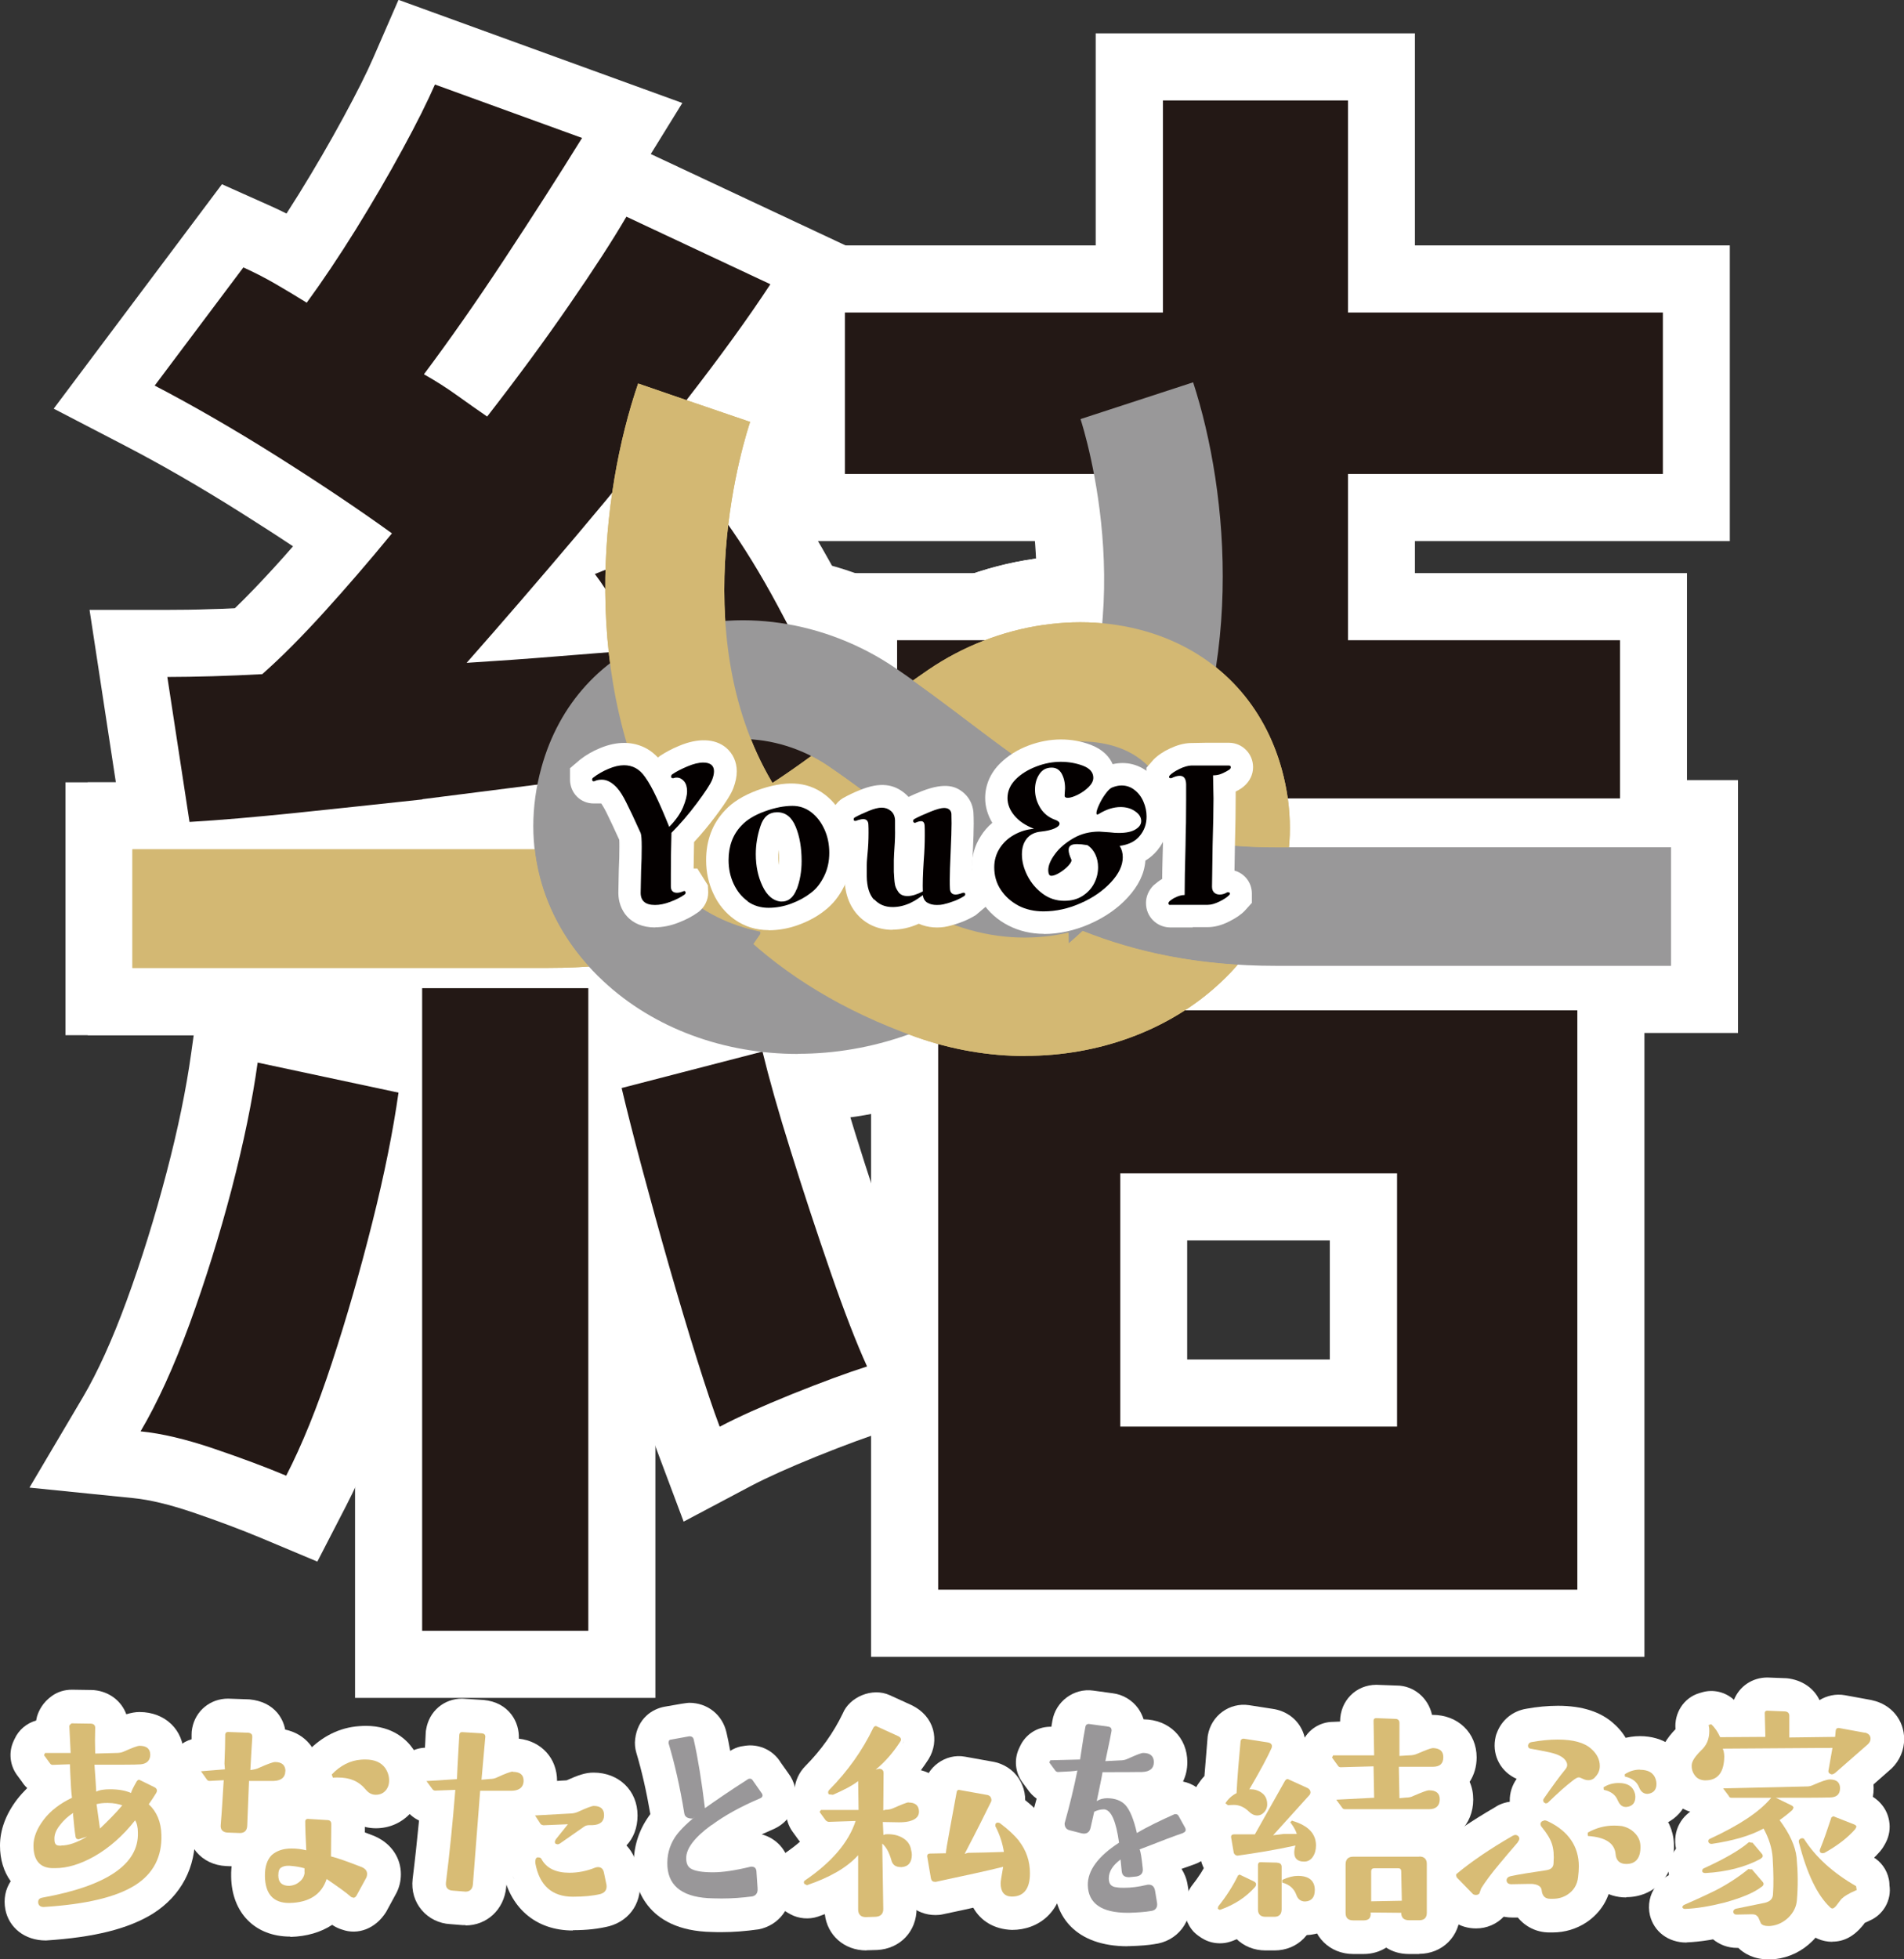 <?xml version="1.0" encoding="UTF-8"?>
<svg id="_レイヤー_2" data-name="レイヤー 2" xmlns="http://www.w3.org/2000/svg" xmlns:xlink="http://www.w3.org/1999/xlink" viewBox="0 0 128 131.66">
  <rect x="0" y="0" width="128" height="131.66" fill="#333333" stroke="none"/>
  <defs>
    <style>
      .cls-1 {
        fill: #040000;
      }

      .cls-2 {
        fill: #999799;
      }

      .cls-3 {
        fill: #fff;
      }

      .cls-4 {
        fill: none;
      }

      .cls-5 {
        clip-path: url(#clippath-1);
      }

      .cls-6 {
        fill: #231815;
      }

      .cls-7 {
        fill: #d8bc75;
      }

      .cls-8 {
        fill: #d3b873;
      }

      .cls-9 {
        fill: #999899;
      }

      .cls-10 {
        clip-path: url(#clippath);
      }
    </style>
    <clipPath id="clippath">
      <path class="cls-4" d="M5.9,22.78v51.2h83.83V22.78H5.9ZM50.14,64.18c-2.88,1.12-5.89,1.82-9.12,2.14-.15-.13-.32-.25-.46-.39-3.07-2.85-4.69-6.49-4.7-10.36h.97c2.56,0,4.86-.28,7.04-.87h.02c-.31,2.51.93,4.29,2.11,5.39,1.21,1.13,3,2.06,5.11,2.49v.18s-.96,1.4-.96,1.4ZM68.81,52.25c-.44.22-.77.41-1.06.61-1.69,1.15-3.33,2.4-4.78,3.5l-.33.25c-.71-.53-1.42-1.06-2.12-1.59-1.55-1.17-3.15-2.39-4.84-3.54-.72-.49-1.51-.86-2.31-1.16l.36-.75c.86-.63,1.73-1.28,2.62-1.96,1.17-.89,2.44-1.82,3.75-2.76.03.02.06.03.08.05,1.85,1.26,3.53,2.54,5.16,3.77,1.36,1.03,2.65,1.98,3.95,2.89l-.46.7ZM85.05,64.9c-4.87-.08-8.85-.97-12.28-2.33-.3.28-.61.55-.92.82l-.02-1.18.97-1.44c1.12-.42,2.08-.99,2.77-1.64,1.07-.99,1.63-2.13,1.67-3.37l.67-1.2.65-.43.4-.07c-.3.64-.63,1.26-.98,1.88,2.25.64,4.78,1,7.78,1h2.38c-.25,2.89-1.3,5.59-3.08,7.95Z"/>
    </clipPath>
    <clipPath id="clippath-1">
      <path class="cls-4" d="M5.9,22.78v51.2h83.83V22.78H5.9ZM50.14,64.18c-2.88,1.12-5.89,1.82-9.12,2.14-.15-.13-.32-.25-.46-.39-3.07-2.85-4.69-6.49-4.7-10.36h.97c2.56,0,4.86-.28,7.04-.87h.02c-.31,2.51.93,4.29,2.11,5.39,1.21,1.13,3,2.06,5.11,2.49v.18s-.96,1.4-.96,1.4ZM68.81,52.25c-.44.22-.77.41-1.06.61-1.69,1.15-3.33,2.4-4.78,3.5l-.33.25c-.71-.53-1.42-1.06-2.12-1.59-1.55-1.17-3.15-2.39-4.84-3.54-.72-.49-1.51-.86-2.31-1.16l.36-.75c.86-.63,1.73-1.28,2.62-1.96,1.17-.89,2.44-1.82,3.75-2.76.03.02.06.03.08.05,1.85,1.26,3.53,2.54,5.16,3.77,1.36,1.03,2.65,1.98,3.95,2.89l-.46.7ZM85.05,64.9c-4.87-.08-8.85-.97-12.28-2.33-.3.28-.61.55-.92.82l-.02-1.18.97-1.44c1.12-.42,2.08-.99,2.77-1.64,1.07-.99,1.63-2.13,1.67-3.37l.67-1.2.65-.43.4-.07c-.3.64-.63,1.26-.98,1.88,2.25.64,4.78,1,7.78,1h2.38c-.25,2.89-1.3,5.59-3.08,7.95Z"/>
    </clipPath>
  </defs>
  <g id="_レイヤー_1-2" data-name="レイヤー 1">
    <g>
      <g>
        <g>
          <g>
            <path class="cls-3" d="M3.08,130.39c-1.42,0-2.48-.86-2.72-2.08-.13-.7,0-1.36.36-1.9-.46-.63-.72-1.45-.72-2.39,0-1.06.39-2.11,1.15-3.11.21-.27.44-.52.68-.76-.13-.12-.25-.26-.35-.42l-.34-.46c-.48-.66-.57-1.53-.23-2.27l.07-.15c.28-.62.82-1.06,1.45-1.24.02-.1.04-.21.07-.31.12-.37.38-.91.99-1.34.39-.28.85-.42,1.35-.42l1.32.02c.06,0,.12,0,.18.01,1.02.1,1.83.74,2.15,1.62.34-.1.61-.15.89-.15,1.72,0,2.97,1.2,2.97,2.86,0,.29-.04.57-.11.83.21.25.36.53.46.84.16.52.15,1.06-.04,1.58.28.63.43,1.33.45,2.08.07,2.24-.93,4.15-2.82,5.35-1.64,1.02-3.93,1.6-7.2,1.81h-.01ZM3.28,129.72h-.03s.02,0,.03,0ZM9.31,116.31s-.03,0-.04,0c.02,0,.03,0,.04,0Z"/>
            <path class="cls-3" d="M16.13,125.43l-.93-.04c-.82-.04-1.52-.38-2-.95-.47-.55-.69-1.29-.61-2.08.02-.27.04-.56.07-.88-.25-.17-.46-.38-.63-.63l-.37-.52c-.47-.66-.54-1.52-.2-2.25.28-.59.8-1.03,1.42-1.21,0-.11,0-.22,0-.32,0-.14.01-.28.04-.42.22-1.17,1.21-1.99,2.41-1.99l1.44.05c.83.08,1.45.4,1.88.91.27.33.45.72.52,1.12,1.35.28,2.28,1.37,2.28,2.81s-1.04,2.64-2.53,2.87l-.04.88c-.08,1.56-1.24,2.67-2.75,2.67ZM17.09,122.73s0,.04,0,.06c0-.02,0-.04,0-.06ZM16.32,116.81s0,0,0,0c0,0,0,0,0,0ZM14.71,116.57s0,.06,0,.1h0s0-.06,0-.1Z"/>
            <path class="cls-3" d="M19.52,130.13c-2.39,0-3.94-1.61-3.98-4.02-.04-1.54.59-2.51,1.12-3.04.49-.44,1.02-.75,1.61-.92.12-1.24,1.14-2.18,2.42-2.18l1.45.09c1.21-.02,2.39,1.11,2.39,2.52v.55c.19.07.4.15.63.24.04.02.09.04.13.06,1.04.49,1.66,1.43,1.66,2.51,0,.44-.1.87-.3,1.26l-.69,1.27c-.71,1.14-1.91,1.57-2.96,1.19l-.15-.05c-.18-.07-.36-.16-.52-.27-.76.5-1.71.78-2.8.81h0Z"/>
            <path class="cls-3" d="M25.27,122.85c-.92,0-1.77-.41-2.4-1.16-.01,0-.06,0-.13,0-.98.09-2.05-.47-2.43-1.39l-.08-.21c-.33-.82-.16-1.76.45-2.4.97-1.02,2.16-1.61,3.46-1.7.13-.01.3-.02.45-.02,1.84,0,2.78.97,3.18,1.55.44.65.66,1.37.66,2.1,0,.85-.29,1.61-.83,2.21-.6.66-1.43,1.02-2.33,1.02ZM24.62,120.49h.01-.01ZM26.29,118.76s.01.01.02.02c0,0-.01-.01-.02-.02Z"/>
            <path class="cls-3" d="M31.3,129.36c-.06,0-.12,0-.18,0l-.87-.07c-.72-.04-1.41-.37-1.89-.93-.49-.57-.71-1.31-.62-2.1.16-1.28.3-2.6.43-3.93-.4-.19-.74-.49-.99-.86l-.34-.46c-.48-.66-.57-1.54-.22-2.28.35-.74,1.08-1.24,1.9-1.29h.05c0-.07,0-.13.01-.19l.04-.8c0-.08.01-.16.03-.25.2-1.21,1.19-2.06,2.42-2.06l1.45.09c.82.08,1.45.43,1.87.99.35.47.51,1.03.49,1.61,1.51.17,2.57,1.31,2.57,2.84,0,1.64-1.25,2.87-2.97,2.92h-.12l-.33,4.23c-.15,1.5-1.3,2.56-2.74,2.56Z"/>
            <path class="cls-3" d="M38.51,129.72c-2.51,0-4.28-1.54-4.74-4.11-.01-.06-.02-.13-.03-.2-.1-1.07.36-2.02,1.21-2.53.26-.16.55-.26.86-.3.1-.01.29-.03.39-.03.82,0,1.55.38,2.02,1.02.25.02.62-.05.95-.18.08-.03.15-.06.23-.08.15-.04.43-.12.8-.12,1.23,0,2.27.82,2.58,2.03,0,.03.01.05.02.08l.18.86c.26,1.57-.58,2.87-2.02,3.27-.73.18-1.51.27-2.45.27ZM34.46,126.06c.03.07.08.14.13.21-.05-.07-.09-.14-.13-.21Z"/>
            <path class="cls-3" d="M37.48,126.2c-.25,0-.5-.04-.73-.12-.42-.14-.91-.45-1.18-.79-.19-.24-.33-.5-.41-.78-.14-.09-.26-.19-.38-.3-.13-.12-.24-.26-.33-.4l-.37-.57c-.44-.67-.48-1.53-.12-2.25.36-.72,1.08-1.18,1.88-1.23l2.25-.13c.78-.35,1.27-.52,1.81-.52,1.71,0,2.96,1.21,2.96,2.88s-1.11,2.76-2.72,2.91l-1.2.84c-.47.31-.96.47-1.46.47ZM39.65,124.9h-.01.01ZM40.6,124.57l-.1.07s.07-.05.1-.07ZM38.18,119.62s0,0-.01,0h.02s0,0,0,0Z"/>
          </g>
          <path class="cls-3" d="M48.52,129.83c-.21,0-.43,0-.65-.01-4.58-.08-5.17-3.24-5.25-4.21-.09-1.22.22-2.39.87-3.38.07-.11.15-.22.23-.33-.26-1.52-.57-2.88-.94-4.12-.09-.3-.12-.62-.08-.93.17-1.38,1.14-2.02,1.99-2.17q1.43-.26,1.64-.26c1.23,0,2.24.8,2.51,2,.09.38.17.79.25,1.23,0,0,0,0,0,0,.22-.14.47-.25.73-.3.16-.03.43-.07.6-.07.85,0,1.63.43,2.07,1.16l.49.69c.46.6.63,1.34.47,2.06-.17.75-.69,1.38-1.43,1.71-.28.12-.55.24-.81.36.97.26,1.7,1.04,1.87,2.09.01.07.02.14.02.2l.08,1.18c.09,1.44-.8,2.63-2.16,2.91-.92.13-1.72.19-2.52.19ZM44.45,117.4h0s0,0,0,0Z"/>
          <g>
            <path class="cls-3" d="M58.25,131.06c-1.51,0-2.64-1.03-2.8-2.44-.15.06-.31.11-.47.17-.59.2-1.29.14-1.84-.16l-.16-.09c-.39-.22-.71-.55-.92-.95-.55-1.07-.26-2.33.69-3.05.38-.26.73-.52,1.03-.79-.03-.04-.07-.08-.1-.12l-.4-.55c-.28-.39-.43-.85-.43-1.33s.16-1.02.46-1.41c.03-.04.07-.09.11-.13.05-.57.3-1.12.74-1.56,1.05-1.06,1.89-2.25,2.5-3.52.44-1.08,1.96-1.77,3.16-1.22l1.49.68c.74.37,1.21.93,1.41,1.61.19.69.08,1.39-.29,2-.17.26-.34.51-.52.75,1.27.33,2.12,1.39,2.12,2.77,0,.68-.23,1.3-.65,1.8.03.09.05.18.07.27.07.28.1.54.1.81,0,1.38-.76,2.48-1.93,2.91v.71c.01,1.56-1.11,2.73-2.65,2.81l-.72.02h0ZM60.7,117.14s0,0,0,0c.03-.06.06-.12.09-.19-.03.06-.06.12-.09.18Z"/>
            <path class="cls-3" d="M68.03,129.68c-1.19-.04-2.1-.6-2.6-1.49-.25.05-.51.11-.77.17l-1.27.27c-.08.02-.16.03-.24.04-1.35.13-2.54-.75-2.79-2.09l-.25-1.5c-.02-.12-.03-.24-.03-.36,0-.6.28-1.31.7-1.74.25-.25.55-.44.88-.56l.44-2.4c.19-1.27,1.46-2.22,2.77-1.98l1.95.35c.15.03.3.07.44.13.69.27,1.21.79,1.47,1.45.13.31.19.65.19.99.52.41.98.86,1.35,1.31.01.01.02.03.03.04.8,1.04,1.21,2.24,1.21,3.55,0,2.64-1.74,3.82-3.46,3.82ZM62.6,126.79h-.05,0s.03,0,.05,0ZM64.59,120.08s-.02.03-.03.05l.03-.05Z"/>
          </g>
          <path class="cls-3" d="M75.82,130.78c-3.58,0-4.89-2.09-4.94-4.04,0-.56.08-1.1.27-1.62-1.08-.34-1.83-1.36-1.83-2.6,0-.2.03-.41.08-.6.1-.37.2-.72.29-1.06-.24-.17-.45-.39-.62-.64l-.34-.46c-.48-.66-.57-1.52-.23-2.26l.07-.15c.36-.79,1.13-1.3,1.99-1.32h.12s.07-.41.07-.41c.21-1.27,1.43-2.21,2.75-2.02l1.31.18c.67.08,1.31.46,1.71,1.02.16.23.28.48.36.73,1.71.02,2.94,1.22,2.94,2.88,0,.48-.1.91-.29,1.3.67.14,1.24.53,1.6,1.12l.5.9c.37.68.43,1.43.16,2.11-.26.68-.81,1.2-1.54,1.45,0,0-.02,0-.03.01-.23.08-.49.17-.79.28.2.31.35.68.41,1.08l.13.79c.13.79-.05,1.55-.5,2.14-.46.6-1.13.96-1.89,1.05-.36.06-.91.11-1.61.13-.01,0-.17,0-.18,0ZM71.13,122.29v.05s0-.05,0-.05ZM72.51,115.95s0,.02,0,.03h0s0-.02,0-.03Z"/>
          <g>
            <path class="cls-3" d="M95.41,131.3h-.7c-.57,0-1.09-.15-1.52-.43-.44.28-.96.43-1.52.43h-.7c-1.58,0-2.78-1.19-2.78-2.76v-3.26c0-1.58,1.19-2.78,2.78-2.78h4.43c1.57,0,2.76,1.18,2.76,2.74v3.29c0,1.57-1.19,2.76-2.76,2.76Z"/>
            <path class="cls-3" d="M96.07,123.83h-5.66c-.82,0-1.59-.41-2.05-1.09l-.35-.48c-.49-.67-.57-1.55-.21-2.3.04-.09.09-.17.14-.25l-.21-.28c-.48-.65-.56-1.51-.23-2.25l.07-.15c.36-.81,1.17-1.33,2.06-1.33l.46-.02c0-1.4,1.07-2.47,2.44-2.47l1.36.05h0c1.15,0,2.13.83,2.38,1.97.01,0,.02,0,.03,0,1.72,0,2.97,1.21,2.97,2.86,0,.62-.17,1.18-.47,1.64.16.36.24.76.24,1.19,0,1.7-1.25,2.93-2.98,2.93Z"/>
            <path class="cls-3" d="M87.66,127.33c-.16,0-.33-.01-.51-.04-.6-.09-1.12-.34-1.52-.71-.76.13-1.47.24-2.11.33-1.39.21-2.69-.85-2.84-2.21l-.15-.89c-.02-.12-.03-.24-.03-.36,0-.6.28-1.31.7-1.74.46-.46,1.08-.71,1.74-.71h.09l1.37-2.42c.51-1.03,1.95-1.62,3.1-1.1l1.36.62c.1.05.2.1.3.16.75.49,1.2,1.29,1.2,2.16,0,.48-.13.94-.38,1.33.64.84.74,1.75.74,2.24,0,.78-.22,1.5-.65,2.09-.51.77-1.4,1.25-2.4,1.25ZM86.34,119.11s-.06.07-.09.1l.09-.1Z"/>
            <path class="cls-3" d="M87.81,130.03c-1.16,0-2.1-.57-2.6-1.5-.67-.32-1.14-.96-1.25-1.71-.02-.17-.03-.37-.02-.54.07-.82.6-1.69,1.36-2.02.71-.31,1.33-.46,1.95-.46,2,0,3.39,1.32,3.39,3.21,0,1.71-1.16,2.96-2.82,3.02h0ZM85.6,128.68h.02-.02ZM87.24,128.31h0v-1.82s0,1.82,0,1.82ZM86.25,126.49c-.08.17-.13.35-.13.51,0,.6.5,1.12.93,1.27l-.78-1.78h-.02ZM85.01,128.09s0,.02.01.04c0-.01,0-.02-.01-.04ZM87.24,126.41h0v-.08.08ZM87.24,126.05v.26s0-.26,0-.26Z"/>
            <path class="cls-3" d="M82.01,130.58c-.37,0-.75-.09-1.08-.27-.21-.11-.49-.31-.66-.48-.5-.53-.75-1.3-.61-2.02.07-.35.25-.83.47-1.11.45-.57.79-1.1,1.03-1.61.19-.39.49-.75.87-.98.65-.4,1.59-.52,2.28-.19l1,.48c.11.06.22.12.33.19.59.42.96,1.03,1.04,1.72.09.69-.12,1.38-.59,1.94-.9,1-1.94,1.69-3.23,2.17-.04.01-.14.05-.18.06-.22.07-.44.1-.67.1Z"/>
            <path class="cls-3" d="M84.53,124.24c-.69,0-1.35-.24-1.9-.69-.5,0-1-.16-1.39-.46h0s-.17-.12-.17-.12c-.96-.71-1.2-2.04-.56-3.04.14-.21.29-.41.46-.59.06-.79.13-1.64.21-2.56,0-.06.01-.11.02-.17.22-1.32,1.45-2.23,2.77-2.03l1.61.25c.8.12,1.5.58,1.88,1.27.38.68.42,1.51.09,2.27-.14.32-.33.7-.57,1.15.31.5.48,1.09.48,1.73,0,.92-.4,1.76-1.12,2.35-.51.42-1.15.64-1.81.64Z"/>
            <path class="cls-3" d="M85.67,131.06h-.59c-1.57,0-2.76-1.18-2.76-2.74v-2.99c0-1.37,1.07-2.45,2.43-2.45l1.17.03c1.41.02,2.5,1.13,2.5,2.53v2.86c0,1.57-1.18,2.76-2.74,2.76ZM85.86,127.41h0,0ZM84.6,126.93c.19.16.41.29.64.37.31-.08.59-.23.82-.42-.21-.15-.45-.26-.7-.31-.28.05-.54.18-.77.36Z"/>
            <path class="cls-3" d="M99.22,129.58c-.53,0-1.04-.15-1.47-.44-.13-.09-.25-.19-.35-.3l-1.08-1.11c-.2-.2-.35-.44-.46-.7-.54-1.28-.02-2.32.64-2.87,1.09-.9,2.4-1.79,4.02-2.73.33-.23.84-.39,1.36-.39.67,0,1.31.26,1.79.74.05.05.1.1.15.16.65.78.9,2.08,0,3.24-.02.03-.05.06-.07.09l-.12.14c-.37.43-.73.85-1.09,1.29-.38.46-.69.86-.92,1.2l-.04.11c-.1.28-.26.54-.47.76-.48.52-1.16.81-1.87.81ZM102.91,125.25c-.06.04-.12.07-.17.1.06-.03.12-.06.17-.1ZM102.03,123.79h.01-.01Z"/>
            <path class="cls-3" d="M109.38,123.68c-1.03,0-1.9-.49-2.43-1.32-.75-.32-1.28-1.02-1.36-1.85l-.02-.17c-.08-.83.3-1.64.99-2.1.66-.44,1.44-.67,2.27-.67,1.54,0,2.73.8,3.19,2.14.12.33.18.68.18,1.04,0,1.59-1.09,2.8-2.66,2.93-.04,0-.07,0-.17,0ZM107.77,121.21c.22.57.79.86,1.06.86.02,0,.12-.02.23-.09l-1.14-1.71h-.09s.02-.11.02-.11l-.02-.03c-.09.19-.14.39-.14.6,0,.16.03.32.08.47ZM106.66,121.79s0,0,0,0c0,0,0,0,0,0ZM107.87,120.06s-.01.03-.02.04l.02-.04Z"/>
            <path class="cls-3" d="M110.77,122.79c-1.01,0-1.88-.49-2.41-1.35-.59-.26-1.05-.76-1.25-1.37-.06-.19-.11-.42-.12-.62-.04-.79.34-1.66.99-2.1.67-.45,1.46-.69,2.27-.69,1.57,0,2.77.83,3.21,2.21.1.28.16.64.16,1,0,1.57-1.09,2.77-2.64,2.92-.07,0-.14.01-.21.01ZM108.73,121.57h.01-.01ZM110.25,121.16h0c.08,0,.17-.03.24-.08l-.24-.36v-1.49s0,1.49,0,1.49l-.93-1.38-.07.02v-.03s0,0,0,0l.03-.07-.02-.02c-.09.19-.14.4-.14.61,0,.15.02.29.07.43.18.55.78.87,1.07.88h0ZM108.11,120.96s.02.04.02.06l-.02-.06ZM109.3,119.16s-.02.04-.03.05l.03-.05ZM110.25,119.03v.14-.14ZM110.25,118.91v.11-.11Z"/>
            <path class="cls-3" d="M109.33,127.5c-1.32,0-2.37-.75-2.78-1.9-.78-.08-1.47-.56-1.81-1.27-.15-.32-.25-.7-.24-1.05v-.19c.02-.81.46-1.56,1.18-1.95.91-.49,1.86-.74,2.85-.74.21,0,.45.02.71.04.07,0,.15.02.22.03.78.16,1.48.53,2.03,1.08.63.63,1,1.43,1.04,2.31.06,1.38-.45,2.22-.89,2.67-.59.61-1.41.95-2.31.95ZM110.85,124.31s0,.03,0,.05c0-.02,0-.03,0-.05Z"/>
            <path class="cls-3" d="M104.4,129.85h-.25s0,0,0,0c-.85,0-1.6-.38-2.11-1-.2,0-.36,0-.36,0h0c-1.4,0-2.48-.94-2.64-2.24-.01-.09-.02-.18-.02-.27,0-1.21.84-2.24,2.05-2.5.16-.03.33-.07.52-.1-.3-.56-.31-1.11-.28-1.42.07-.7.43-1.34,1.01-1.77.17-.12.35-.22.54-.3l.16-.06c.67-.26,1.42-.17,2.12.2,2.1,1.05,3.26,2.83,3.26,5.02,0,.33-.02.66-.07,1.02-.11,1.1-.71,2.1-1.69,2.75-.67.44-1.45.67-2.25.67ZM102.19,125.01c0,.05,0,.1,0,.16,0-.06,0-.11,0-.16ZM103.62,123.42h0,0ZM105.36,121.3s.04.05.06.07c-.02-.02-.04-.05-.06-.07Z"/>
            <path class="cls-3" d="M103.94,123.42c-.39,0-.78-.1-1.12-.29-.27-.15-.63-.43-.82-.68-.66-.87-.67-2.03-.04-2.92-1.03-.45-1.63-1.51-1.45-2.64.02-.15.06-.31.12-.45.32-.86,1.06-1.47,1.98-1.62.7-.13,1.45-.2,2.13-.2,1.63,0,2.9.41,3.77,1.22.82.72,1.3,1.73,1.3,2.81,0,.93-.38,1.8-1.08,2.44-.03.03-.07.06-.1.09-.58.47-1.29.71-2.04.65-.27.23-.58.53-.96.89-.25.25-.56.43-.89.54-.22.07-.56.14-.79.14ZM105.74,122s-.05.08-.08.12c.03-.04.06-.08.08-.12ZM103.27,115.27s.03,0,.04,0c-.01,0-.03,0-.04,0Z"/>
            <path class="cls-3" d="M114.67,121.9s-.18,0-.22,0c-.94-.06-1.75-.49-2.3-1.22-.48-.67-.7-1.42-.66-2.21.07-1.01.63-1.74,1.15-2.28-.1-1.07.55-2.11,1.6-2.42l.17-.05c.76-.23,1.58-.03,2.16.5.36-.9,1.22-1.5,2.25-1.5l1.3.05c1.04.11,1.83.68,2.2,1.47.49-.3,1.1-.44,1.71-.33l1.75.32s.05.01.08.02c1.29.28,2.15,1.33,2.15,2.61,0,.73-.29,1.43-.83,1.96l-2.27,2c-.66.58-1.33.7-1.77.7-.22,0-.44-.03-.65-.1-.87-.26-1.48-.9-1.71-1.67l-2.89.02c-.53,1.34-1.69,2.15-3.2,2.15ZM113.76,118.39s0,0,0,0c0,0,0,0,0,0ZM112.68,116.47s0,0,0,0t0,0ZM112.75,116.05s0,0,0,0c0,0,0,0,0,0Z"/>
            <path class="cls-3" d="M113.38,130.53c-1.24,0-2.19-.74-2.46-1.83-.16-.67-.02-1.41.4-1.95.23-.3.63-.65.98-.8.94-.41,1.63-.74,2.1-.97.6-.31,1.18-.69,1.73-1.14.49-.39,1.12-.56,1.73-.48.02,0,.04,0,.06,0,.6.04,1.17.31,1.56.76l.71.83c.5.57.72,1.29.6,2.02,0,0,0,0,0,0-.1.67-.49,1.28-1.07,1.67-.77.55-1.74.97-3.16,1.37-1.17.3-2.22.47-3.18.51h0Z"/>
            <path class="cls-3" d="M123.18,130.48c-.67,0-1.31-.27-1.79-.77-1.13-1.09-1.99-2.8-2.65-5.35-.32-1.09.19-2.29,1.28-2.85.15-.08.31-.14.47-.18.18-.05.48-.09.67-.09.77,0,1.48.36,1.94.99.66,1.02,1.57,1.83,2.8,2.54.56.32.95.87,1.08,1.5.02.11.04.21.04.32v.07c.16,1.01-.4,2-1.34,2.4-.16.07-.26.12-.32.15l-.11.15c-.63.77-1.3,1.11-2.07,1.11ZM123.1,123.17l.03.12s-.02-.08-.03-.12Z"/>
            <path class="cls-3" d="M122.49,126.77c-.2,0-.39-.02-.56-.07-.27-.07-.63-.23-.86-.39-.9-.66-1.23-1.83-.81-2.89.24-.58.46-1.22.69-1.95.16-.5.49-.96.93-1.24l.12-.08c.61-.4,1.37-.47,2.05-.21l1.4.55c.88.39,1.41,1.05,1.55,1.86.09.49.01,1.01-.22,1.45l-.08.15c-.08.15-.18.3-.29.43-.66.77-1.56,1.48-2.68,2.09-.18.1-.36.17-.56.22-.21.05-.46.08-.7.08Z"/>
            <path class="cls-3" d="M114.76,128.11c-1.22,0-2.14-.65-2.47-1.65-.03-.08-.05-.16-.06-.24-.25-1.18.36-2.32,1.47-2.77,1.39-.64,2.09-1.11,2.41-1.39.53-.46,1.25-.64,1.93-.49.57.06,1.11.33,1.48.77l.64.76s.07.09.11.14c.44.61.59,1.34.42,2.04-.16.68-.61,1.25-1.26,1.59-1.31.71-2.88,1.13-4.66,1.23h0ZM115.63,127.52c-.05.02-.1.05-.15.07.05-.02.1-.05.15-.07ZM116.26,124.45c-.03.21-.02.43.02.63l.23-.2c-.07-.16-.15-.3-.25-.44Z"/>
            <path class="cls-3" d="M118.89,131.66c-1,0-1.65-.4-2.03-.77h-.08s0,0,0,0c-1.25,0-2.28-.88-2.47-2.08-.02-.11-.03-.23-.03-.34,0-1.03.62-1.94,1.59-2.33.12-.05.25-.09.38-.11l.73-.15s0-.04,0-.05c-.48.11-1,.21-1.55.29-1.07.16-2.08-.38-2.55-1.3-.09-.18-.16-.37-.2-.56-.28-1.31.44-2.31,1.28-2.72.03-.01.06-.02.08-.04-.49-.67-.57-1.56-.21-2.31.37-.76,1.13-1.25,1.98-1.27l5.4-.13c.79-.33,1.32-.47,1.81-.47,1.71,0,2.94,1.19,2.94,2.84s-1.24,2.88-2.94,2.88c-.1,0-.23,0-.36,0,.2.51.33,1.02.38,1.51.11,1.16.11,2.22.02,3.29-.07.96-.49,1.86-1.21,2.58-.69.69-1.55,1.11-2.5,1.22-.2.02-.33.02-.45.02ZM118.55,127.48h0s0,0,0,0h0ZM122.97,118.53h-.03.03,0ZM120.99,117.87s0,0,0,0c0,0,0,0,0,0ZM121.45,117.78s-.04,0-.05,0h.05s0,0,0,0Z"/>
          </g>
        </g>
        <g>
          <g>
            <path class="cls-7" d="M10.5,120.48c.05-.09.06-.16.04-.23-.02-.06-.07-.11-.14-.15l-1.04-.51c-.06,0-.11.03-.17.11-.23.4-.36.66-.38.78-.38-.17-.86-.25-1.41-.25-.37,0-.7.04-.93.16-.03-.54-.07-1.17-.12-1.81,1.81,0,2.81,0,2.96-.02.65,0,.79-.36.79-.65,0-.28-.12-.6-.72-.6-.14,0-.51.14-1.09.4-.12.05-.26.08-.46.08l-1.43.04c-.02-.58-.02-1.16,0-1.74,0-.11-.05-.25-.27-.27l-1.32-.02c-.08.06-.13.11-.15.18l.09,1.81h-1.72l-.07.15.41.56c.05.08.13.09.18.09l1.15-.04.03.7c.03.69.06,1.22.11,1.55-.81.39-1.44.87-1.9,1.47-.46.61-.69,1.18-.69,1.75,0,.97.42,1.48,1.25,1.51h.21c.8,0,1.66-.25,2.61-.78.99-.56,1.94-1.38,2.76-2.43.12.17.19.46.19.82.07,2.12-2.09,3.59-6.41,4.37-.12.02-.2.06-.25.13-.04.06-.05.14-.04.23.03.18.16.27.37.27h0c2.85-.18,4.86-.66,6.14-1.46,1.23-.78,1.82-1.92,1.77-3.4-.02-.84-.31-1.55-.85-2.04.2-.28.37-.55.5-.76ZM4.11,124.02c-.07,0-.14,0-.2-.01-.17-.03-.25-.15-.25-.41-.02-.3.1-.62.36-.95.26-.34.56-.62.91-.83l-.02.09c.06.64.11,1.16.17,1.51.02.13.1.17.2.17h.02l.55-.18c-.68.41-1.25.6-1.74.6ZM6.72,122.87c-.07-.43-.13-.99-.23-1.64.23-.06.46-.08.75-.08.42,0,.76.08.98.16-.44.53-.96,1.04-1.5,1.56Z"/>
            <path class="cls-7" d="M19.19,119.02c0-.41-.24-.62-.7-.62-.14,0-.52.14-1.08.39-.13.07-.3.11-.58.15.05-.97.1-1.72.13-2.21,0-.08,0-.15-.05-.2-.05-.06-.12-.09-.22-.1l-1.36-.05c-.11,0-.17.05-.19.16,0,.58-.02,1.24-.05,1.97l.03.38-1.61.13.4.56c.05.08.13.09.18.09l.95-.05c-.07,1.17-.13,2.17-.2,2.98-.02.17.01.3.09.39.08.09.2.14.36.15l.84.03c.31,0,.48-.17.49-.5l.12-3h1.67c.5-.02.77-.25.77-.65Z"/>
            <path class="cls-7" d="M24.32,125.46c-.93-.36-1.62-.61-2.07-.72l.02-2.17c0-.18-.09-.27-.27-.27l-1.31-.08c-.11,0-.17.07-.17.17,0,.07,0,.36.02.86l.05,1.08c-.34-.08-.65-.12-.99-.12-.56,0-1,.15-1.33.44-.32.32-.47.8-.46,1.42.02,1.19.56,1.8,1.62,1.8h.04c1.31-.03,2.15-.57,2.49-1.61.73.5,1.29.89,1.65,1.21l.15.05c.08,0,.15-.05.21-.15l.66-1.21c.03-.07.05-.15.05-.23,0-.21-.11-.36-.36-.47ZM20.48,125.83c-.03.26-.15.46-.35.62-.2.17-.42.25-.68.27-.49,0-.74-.23-.74-.7,0-.3.07-.47.21-.54.12-.07.26-.11.45-.11.06,0,.13,0,.2.01.38.03.69.1.9.16v.29Z"/>
            <path class="cls-7" d="M24.58,118.23c-.09,0-.19,0-.3.01-.73.05-1.4.39-1.98,1l.08.21c.12-.01.23-.01.34-.01.8,0,1.4.25,1.84.78.21.26.43.38.7.38s.49-.09.66-.28c.16-.18.24-.41.24-.69s-.09-.57-.26-.82c-.27-.38-.71-.58-1.33-.58Z"/>
            <path class="cls-7" d="M34.48,119.04c-.14,0-.52.14-1.06.39-.13.07-.3.11-.51.11l-.54.05.25-2.81c.02-.1,0-.17-.03-.22-.04-.05-.11-.08-.21-.09l-1.31-.08c-.12,0-.17.05-.19.17-.05.93-.12,1.93-.16,2.99l-2.05.13.4.54c.04.06.11.1.18.1l1.36-.05c-.17,2.14-.38,4.23-.63,6.22-.02.17.01.31.09.4.08.09.2.14.36.15l.87.07c.28,0,.46-.17.49-.47l.49-6.31h2.13c.65-.02.79-.38.79-.67,0-.4-.24-.6-.72-.6Z"/>
            <path class="cls-7" d="M40.59,125.79c-.05-.22-.19-.33-.39-.33-.06,0-.11.01-.2.04-.57.23-1.15.34-1.72.34-.9,0-1.53-.3-1.86-.89-.04-.09-.1-.14-.22-.14-.03,0-.06,0-.09,0-.1.06-.14.18-.12.39.27,1.49,1.12,2.25,2.52,2.25.74,0,1.36-.06,1.85-.18.32-.09.46-.31.41-.63l-.18-.86Z"/>
            <path class="cls-7" d="M36.51,122.65l1.67-.07-.81,1.01c-.07.12-.1.21-.02.3l.13.04c.05,0,.11-.02.17-.06l1.59-1.11c.12-.09.23-.12.4-.12h.2c.51-.02.77-.25.77-.67s-.24-.62-.7-.62c-.12,0-.47.13-1.06.4-.16.07-.35.11-.53.11l-2.35.13.37.57c.05.05.11.08.18.08Z"/>
          </g>
          <path class="cls-2" d="M47.84,122.64c.86-.64,1.96-1.25,3.26-1.8.09-.04.14-.09.16-.16.01-.06-.01-.14-.07-.21l-.61-.87s-.06-.08-.14-.08c-.03,0-.07,0-.12.01-1.29.82-2.32,1.54-2.93,1.97-.22-1.81-.47-3.36-.75-4.6-.03-.15-.12-.23-.3-.23,0,0-1.27.23-1.27.23-.08.01-.11.05-.13.22.42,1.4.77,2.94,1.06,4.71.03.24.2.37.55.37h.01l.16-.12c-.64.52-1.09.99-1.35,1.38-.38.59-.55,1.25-.5,1.98.1,1.38,1.14,2.09,3.08,2.12.19,0,.38.01.56.01.69,0,1.38-.05,2.06-.14.18-.04.39-.16.36-.54l-.08-1.18c-.03-.18-.12-.28-.34-.28,0,0-.02,0-.03,0-1.07.26-1.9.38-2.54.38-.71,0-1.21-.08-1.48-.24-.22-.12-.33-.36-.33-.71,0-.66.57-1.4,1.69-2.22Z"/>
          <g>
            <path class="cls-7" d="M61.07,121.11c-.09,0-.45.14-1.04.4-.14.06-.31.1-.51.1l-.14.04.02-2.51c0-.23-.16-.28-.29-.29l-.24.06c.64-.53,1.18-1.15,1.65-1.88.05-.07.06-.14.04-.2-.02-.07-.08-.12-.18-.17l-1.49-.68c-.08,0-.15.05-.19.14-.72,1.5-1.71,2.89-2.94,4.14-.14.14-.08.25-.04.31l.28.03c.68-.3,1.27-.59,1.69-.92l.03,1.94h-2.53l-.08.11v.04l.4.55s.11.1.2.1l1.81-.06c-.46,1.42-1.6,2.77-3.41,4-.1.08-.07.16-.04.22l.16.09h.03c1.51-.51,2.69-1.18,3.43-2.01v3.64c0,.34.18.52.51.52l.66-.02c.34-.02.52-.19.52-.52l-.07-4.4c.26.22.46.58.61,1.1.08.32.27.48.67.48h.02c.46-.03.69-.32.69-.84,0-.1-.02-.2-.05-.32-.05-.34-.25-.62-.58-.81-.28-.16-.59-.24-.98-.24-.1,0-.22,0-.3.06l-.04-.88,1.1.02c.35,0,.62-.04.81-.11.35-.12.52-.32.52-.6,0-.41-.24-.62-.7-.62Z"/>
            <path class="cls-7" d="M68.5,123.69c-.3-.37-.71-.75-1.21-1.13-.07-.06-.13-.09-.22-.09,0,0-.01,0-.02,0-.09.02-.14.05-.14.23.31.59.49,1.18.58,1.74-.82.03-1.62.05-2.41.06l-.23.07c.81-1.55,1.39-2.71,1.77-3.49.04-.08.04-.17,0-.27-.03-.09-.1-.15-.21-.19l-1.95-.35c-.08,0-.14.06-.15.17l-.46,2.5c-.16.89-.26,1.43-.26,1.59l-1.07.02c-.12,0-.19.06-.19.18l.25,1.47c.04.2.14.25.29.25.01,0,.03,0,.04,0,1.9-.41,3.42-.73,4.53-1.01-.12.65-.17,1.02-.17,1.1,0,.58.24.88.72.9h.04c.8,0,1.21-.53,1.21-1.56,0-.82-.24-1.53-.74-2.18Z"/>
          </g>
          <path class="cls-2" d="M79.53,123.16c.09-.03.15-.08.17-.14s.01-.13-.03-.21l-.45-.81c-.04-.06-.09-.1-.21-.1-.01,0-.03,0-.04,0-.96.43-1.82.84-2.54,1.27-.22-.95-.47-1.55-.79-1.9-.28-.28-.67-.43-1.19-.44-.23,0-.5.05-.72.2.18-.89.33-1.55.39-1.95,1.24,0,2.06,0,2.44-.01h.22c.52-.02.79-.24.79-.66,0-.28-.12-.62-.72-.62-.12,0-.39.1-1.06.4-.15.07-.31.1-.51.1l-.97.05c.26-1.23.4-1.9.41-2,.02-.09,0-.16-.03-.22-.04-.05-.1-.09-.19-.1l-1.31-.18c-.12,0-.2.07-.22.18l-.13.72-.23,1.49-2,.05-.07.15.4.54c.04.06.11.1.19.1.64-.03,1.09-.05,1.3-.1-.23,1.15-.51,2.3-.86,3.55,0,.26.12.42.36.47l.78.2c.06.01.11.02.16.02.17,0,.38-.07.45-.41l.24-1.06c.23-.11.43-.16.66-.16h.02c.47.05.79.81.99,2.24-1.41.91-2.12,1.88-2.1,2.86.03,1.22.93,1.85,2.67,1.85h.14c.56-.02,1.03-.05,1.43-.12.16-.02.27-.07.34-.17.08-.1.1-.24.07-.41l-.13-.79c-.06-.33-.26-.4-.42-.4-.05,0-.1,0-.16.02-.54.13-1.04.19-1.49.19-.17,0-.34,0-.5-.03-.37-.03-.54-.22-.54-.6,0-.48.29-.9.79-1.27l.08.79c.03.26.16.4.5.4.01,0,.49-.05.49-.05.33-.06.47-.25.42-.58-.07-.65-.13-1.08-.21-1.24l.45-.17c1.05-.41,1.87-.73,2.48-.93Z"/>
          <g>
            <path class="cls-7" d="M95.41,124.76h-4.43c-.35,0-.52.18-.52.52v3.26c0,.34.17.5.52.5h.7c.34,0,.5-.17.46-.53l2.06.02c0,.33.18.5.52.5h.7c.33,0,.5-.17.5-.5v-3.29c0-.32-.18-.49-.5-.49ZM92.18,127.77v-2.02c0-.14.06-.21.21-.21h1.62c.13,0,.19.07.19.21l.04,1.97-2.06.04Z"/>
            <path class="cls-7" d="M96.3,117.47c-.12,0-.43.12-1.04.38-.14.06-.31.1-.51.1l-.67.04v-2.22c0-.17-.1-.27-.27-.27l-1.28-.05c-.13,0-.19.06-.19.18l.04,2.32h-2.76l-.07.15.39.54c.05.09.13.11.19.11l2.21-.06.04,2.11-2.55.13.4.54c.04.07.11.1.18.1h5.66c.47,0,.72-.23.72-.67,0-.4-.24-.6-.72-.6-.14,0-.45.12-1.06.38-.15.08-.31.11-.51.11l-.42.04-.04-2.11h2.27c.49,0,.72-.21.72-.65,0-.4-.24-.6-.72-.61Z"/>
            <path class="cls-7" d="M86.86,122.33l-.12.12.04.05c.22.29.34.54.4.73h-.85s-.74.09-.74.09l2.43-2.69c.07-.07.08-.16.08-.2,0-.1-.06-.2-.17-.27l-1.36-.62c-.08,0-.15.06-.2.15l-2.01,3.57h-1.41c-.12,0-.19.06-.19.18l.17.99c0,.11.11.26.27.26h0c1.13-.16,2.43-.36,3.89-.68-.06.18-.08.34-.08.48,0,.34.17.54.5.59.06,0,.11.01.17.01.24,0,.43-.11.57-.31.14-.2.22-.47.22-.77,0-.79-.51-1.34-1.59-1.66Z"/>
            <path class="cls-7" d="M87.24,126.05c-.3,0-.62.08-1.04.27v.15s0,.03,0,.03c.49.13.8.41.95.83.1.29.3.44.59.44h0c.43-.02.65-.28.65-.77,0-.62-.39-.95-1.13-.95Z"/>
            <path class="cls-7" d="M83.33,125.96l-.12.08v.02c-.33.67-.75,1.34-1.31,2.04l-.03.15.03.03.09.05h.02l.07-.02c.94-.34,1.69-.84,2.28-1.5.06-.07.09-.14.08-.21,0-.06-.04-.11-.11-.16l-1-.48Z"/>
            <path class="cls-7" d="M82.56,121.3c.15-.01.28-.02.39-.02.37,0,.72.16,1.01.45.17.17.36.26.56.26.18,0,.3-.07.37-.13.2-.16.3-.37.3-.61,0-.35-.12-.61-.38-.79-.21-.15-.46-.23-.74-.23-.03,0-.07,0-.09.02.75-1.28,1.23-2.18,1.49-2.76.05-.11.05-.2.01-.27-.04-.07-.13-.12-.26-.14l-1.61-.25c-.12,0-.19.05-.21.17-.12,1.29-.22,2.46-.27,3.49-.3.15-.56.38-.75.68l.17.13h0Z"/>
            <path class="cls-7" d="M85.87,125.16l-1.13-.03c-.11,0-.17.07-.17.19v2.99c0,.32.17.49.51.49h.59c.32,0,.49-.17.49-.5v-2.86c0-.17-.11-.27-.29-.27Z"/>
            <path class="cls-7" d="M102.03,123.79c.09-.12.17-.26.05-.4-.06-.06-.13-.09-.2-.09s-.15.03-.23.08c-1.5.87-2.72,1.7-3.71,2.52-.05.04-.08.09,0,.26l1.08,1.11c.05.04.13.06.21.06.1,0,.17-.04.22-.09l.13-.36c.3-.48.7-1.01,1.22-1.63.37-.45.75-.89,1.12-1.32l.12-.14Z"/>
            <path class="cls-7" d="M108.77,121c.12.28.29.42.53.42h.04c.4-.04.6-.27.6-.69,0-.1-.02-.2-.05-.28-.14-.43-.49-.64-1.07-.64-.39,0-.73.1-1.02.29l.02.17c.48.1.8.34.94.72Z"/>
            <path class="cls-7" d="M110.25,118.91c-.37,0-.72.11-1.02.31v.13s.02.03.02.03c.49.11.8.36.94.72.12.3.31.44.57.44h0c.39-.04.6-.27.6-.67,0-.11-.02-.21-.05-.31-.14-.43-.49-.64-1.07-.64Z"/>
            <path class="cls-7" d="M109.01,122.7c-.18-.02-.35-.03-.5-.03-.61,0-1.19.15-1.77.47v.19s.02.04.02.04c1.16.08,1.78.48,1.85,1.2.03.45.28.68.72.68.29,0,.52-.08.68-.25.2-.21.29-.54.27-1-.02-.32-.14-.59-.39-.84-.23-.24-.53-.39-.87-.46Z"/>
            <path class="cls-7" d="M104.11,122.41c-.11-.06-.2-.09-.28-.09l-.16.06c-.07.05-.1.11-.11.17,0,.08.03.16.12.26.32.39.54.75.65,1.09.11.33.15.75.11,1.28,0,.28-.16.44-.49.49-1.03.15-1.84.28-2.4.4-.17.04-.27.14-.27.29.02.17.13.25.34.25,0,0,.91-.02,1.1-.02.11,0,.2,0,.27,0,.28.02.62.11.65.42.04.39.23.58.58.58h.17c.36,0,.7-.09,1-.29.41-.27.65-.67.7-1.17.03-.25.05-.48.05-.72,0-1.33-.69-2.35-2.04-3.01Z"/>
            <path class="cls-7" d="M107.19,119.46c.24-.23.36-.49.36-.79,0-.43-.19-.82-.58-1.16-.45-.41-1.2-.62-2.25-.62-.55,0-1.15.06-1.76.17-.12.02-.19.08-.23.19-.03.18.07.23.15.25.45.08.89.16,1.34.26.5.12.83.28,1,.5.12.15.22.38.03.61-.41.5-.87,1.13-1.46,1.98-.06.08-.06.17,0,.26l.12.07h.02l.11-.03c.7-.68,1.23-1.15,1.65-1.47.21-.17.35-.25.45-.25.05,0,.16.05.25.09.14.07.27.1.4.1.15,0,.27-.05.39-.14Z"/>
            <path class="cls-7" d="M125.36,116.43l-1.75-.32c-.12,0-.19.06-.2.17l-.04.43-3.08.04v-1.46c0-.17-.1-.27-.27-.29l-1.21-.05c-.15,0-.17.1-.17.16l.04,1.6-3.04.02c-.16-.35-.34-.63-.6-.87l-.17.05v.05c.04.14.04.25.04.37,0,.53-.18.96-.57,1.31-.4.4-.59.7-.61.94-.02.27.05.51.21.72.15.21.37.31.64.33h.08c.77,0,1.19-.47,1.25-1.41.02-.25,0-.5-.09-.72l7.37-.05-.26,1.48c-.04.13,0,.24.2.3.09,0,.18-.04.29-.14l2.17-1.9c.11-.11.16-.23.16-.36,0-.21-.13-.35-.38-.41Z"/>
            <path class="cls-7" d="M118.56,126.63c.01-.07-.02-.14-.09-.21l-.71-.83-.03.03-.19-.03c-.67.54-1.37,1-2.14,1.4-.5.25-1.22.59-2.21,1.02l-.09.11v.04c.04.11.15.11.18.11h0c.79-.03,1.69-.18,2.67-.43,1.15-.32,1.94-.65,2.47-1.05.08-.05.12-.1.13-.16Z"/>
            <path class="cls-7" d="M124.78,126.74c-1.55-.89-2.72-1.95-3.49-3.16-.03-.04-.07-.06-.12-.06-.03,0-.07,0-.11.02-.12.06-.16.15-.12.28.54,2.09,1.22,3.51,2.08,4.33.06.06.11.09.17.09.06,0,.13-.04.26-.19.18-.24.28-.37.31-.41.19-.21.54-.42,1.06-.64l-.04-.25h0Z"/>
            <path class="cls-7" d="M123.11,122.12v.03c-.26.79-.5,1.49-.75,2.1-.02.04-.06.17.05.25l.12.03.13-.03c.88-.49,1.57-1.03,2.06-1.59l.08-.15v-.02c-.01-.06-.06-.11-.16-.15l-1.4-.55-.12.08Z"/>
            <path class="cls-7" d="M118.36,124.89c.08-.04.12-.09.14-.14.01-.06,0-.12-.06-.19l-.64-.76-.03.03-.19-.05c-.64.55-1.63,1.12-3.03,1.76-.12.05-.12.14-.11.22.02.06.09.1.21.1h0c1.45-.08,2.7-.41,3.72-.96Z"/>
            <path class="cls-7" d="M119.64,122.3c.38-.27.66-.5.85-.67l.08-.15v-.02c-.01-.06-.06-.11-.14-.15l-1.05-.51c1.76,0,2.96,0,3.63-.02.46,0,.69-.21.69-.62,0-.39-.23-.59-.69-.59-.18,0-.57.13-1.11.37-.15.07-.28.1-.4.1l-5.66.13.39.52c.03.11.14.11.17.11h2.68s-.02.02-.03.03c-.78.93-2.13,1.82-4.12,2.74-.1.05-.09.15-.07.22.05.09.12.11.22.11h0c1.42-.21,2.58-.54,3.48-1.03.37.68.57,1.34.61,1.97.06.99.07,1.83.02,2.49-.03.28-.21.45-.55.53l-1.96.4c-.1.04-.16.12-.16.21.02.12.09.18.21.18l1.04-.02c.2,0,.31.04.43.2.06.13.12.27.18.41.09.12.25.18.5.18.06,0,.12,0,.19-.01.44-.05.84-.25,1.17-.57.34-.34.53-.73.56-1.17.08-.94.07-1.87-.02-2.85-.08-.76-.47-1.62-1.14-2.51Z"/>
          </g>
        </g>
      </g>
      <g>
        <g>
          <g>
            <path class="cls-3" d="M46.4,63.28l-1.87-4.54c-.27-.66-.59-1.46-.96-2.38-1.17.16-2.35.3-3.55.42l-11.15,1.42c-2.92.32-5.74.62-8.47.9-2.81.29-5.29.5-7.37.63l-4.11.25-2.9-19h5.25c.88,0,1.85-.01,2.9-.05.54-.01,1.08-.03,1.62-.06.84-.81,1.73-1.74,2.67-2.77.41-.45.82-.91,1.24-1.39-1.11-.74-2.28-1.49-3.5-2.26-2.79-1.76-5.44-3.28-7.87-4.54l-4.72-2.45,11.31-15.08,3.29,1.47c.35.16.7.32,1.05.5.27-.43.55-.86.83-1.31,1.09-1.76,2.1-3.5,3-5.16.89-1.64,1.57-2.99,2.01-4.01l1.69-3.88,19.08,6.93-2.12,3.43,14.65,6.87-2.85,4.35c-1.55,2.35-3.53,5.09-5.9,8.14-.07.09-.13.17-.2.25l.96-.38,2.05,2.86c1.25,1.73,2.51,3.79,3.77,6.12,1.2,2.24,2.36,4.53,3.45,6.82,1.12,2.35,2.03,4.46,2.7,6.26l1.8,4.8-4.99,1.17c-1.1.26-2.46.72-4.02,1.38-1.69.71-3.18,1.39-4.41,2.02l-4.37,2.25ZM49.05,46.25l1.44,3.3c.21.48.41.94.6,1.39.2-.08.4-.17.6-.25.14-.06.29-.12.43-.18-.19-.4-.38-.82-.58-1.24-1.02-2.16-2.12-4.31-3.25-6.42-.42-.78-.84-1.52-1.25-2.21l-.54.21c.15.32.3.65.46.99l1.99,4.43.1-.02ZM16.49,49.87l.08.53c.91-.08,1.88-.18,2.89-.28,2.44-.25,4.95-.52,7.53-.8l-6.22.38,7.2-8.15c2.32-2.63,4.79-5.48,7.33-8.48,2.53-2.99,4.96-5.98,7.22-8.88.89-1.14,1.72-2.24,2.48-3.27l-1.21-.57c-.55.84-1.16,1.74-1.82,2.69-1.68,2.43-3.59,5.02-5.68,7.72l-2.61,3.37-3.51-2.42c-.66-.45-1.35-.94-2.08-1.46-.58-.41-1.2-.81-1.84-1.17l-4.46-2.53,3.08-4.1c1.64-2.19,3.41-4.72,5.27-7.53.75-1.13,1.47-2.24,2.17-3.32l-.83-.3c-.15.29-.31.58-.47.88-.99,1.82-2.09,3.71-3.27,5.62-1.19,1.92-2.36,3.67-3.49,5.21l-2.47,3.37-3.55-2.2c-.2-.13-.41-.25-.61-.37l-.51.68c1.26.73,2.55,1.52,3.87,2.35,2.98,1.88,5.67,3.68,8,5.36l3.9,2.82-3.06,3.71c-1.62,1.96-3.2,3.8-4.72,5.46-1.58,1.75-3.1,3.26-4.49,4.5l-1.18,1.05-1.57.09c-.47.03-.94.05-1.4.07Z"/>
            <g>
              <path class="cls-3" d="M21.33,104.93l-3.84-1.61c-1.25-.52-2.78-1.1-4.54-1.7-1.54-.52-2.87-.84-3.95-.95l-7.02-.71,3.59-6.07c.99-1.68,1.98-3.86,2.94-6.48,1.01-2.75,1.91-5.66,2.69-8.63.77-2.93,1.32-5.62,1.65-7.99l.67-4.8,18.31,3.91-.58,4.15c-.38,2.7-1,5.79-1.85,9.19-.84,3.36-1.79,6.64-2.8,9.73-1.06,3.23-2.19,6.01-3.36,8.27l-1.91,3.7ZM15.96,93.12c.31.1.6.21.9.31.4-1.01.79-2.11,1.18-3.29.95-2.89,1.83-5.95,2.62-9.1.36-1.44.68-2.82.94-4.12l-.66-.14c-.29,1.37-.63,2.79-1.01,4.26-.85,3.26-1.84,6.44-2.95,9.45-.33.91-.67,1.79-1.02,2.62Z"/>
              <path class="cls-3" d="M44.06,114.09h-20.19v-52.2h20.19v52.2ZM32.89,105.07h2.15v-34.17h-2.15v34.17Z"/>
              <path class="cls-3" d="M45.96,102.25l-1.8-4.8c-.46-1.22-.99-2.79-1.62-4.8-.61-1.95-1.25-4.06-1.9-6.34-.65-2.26-1.26-4.47-1.83-6.62-.58-2.17-1.05-4.02-1.41-5.54l-1.02-4.3,18.19-4.7,1.07,4.46c.4,1.68,1.02,3.85,1.83,6.46.84,2.7,1.72,5.37,2.61,7.95.87,2.52,1.64,4.51,2.29,5.94l2.11,4.63-4.85,1.53c-1.22.39-2.81.97-4.72,1.74-1.88.76-3.36,1.43-4.41,1.98l-4.53,2.4ZM47.26,76.34c.09.33.18.67.27,1.01.56,2.11,1.16,4.26,1.79,6.47.6,2.1,1.18,4.05,1.75,5.86.15-.06.31-.13.47-.19.28-.11.55-.22.82-.33-.25-.69-.51-1.43-.79-2.21-.92-2.66-1.83-5.43-2.7-8.22-.29-.92-.55-1.79-.79-2.61l-.81.21Z"/>
            </g>
            <path class="cls-3" d="M113.42,58.16h-57.63v-19.65h17.87v-2.15h-21.38v-19.87h21.38V2.24h21.46v14.25h21.17v19.87h-21.17v2.15h18.29v19.65ZM64.82,49.14h39.59v-1.62h-18.29v-20.19h21.17v-1.83h-21.17v-14.25h-3.42v14.25h-21.38v1.83h21.38v20.19h-17.87v1.62Z"/>
            <path class="cls-3" d="M110.55,111.33h-51.99v-47.95h51.99v47.95ZM67.58,102.31h33.95v-29.91h-33.95v29.91ZM98.43,100.37h-27.63v-26.04h27.63v26.04ZM79.81,91.35h9.59v-8h-9.59v8Z"/>
          </g>
          <g>
            <g>
              <path class="cls-3" d="M68.94,75.47c-3.02,0-6.01-.52-8.88-1.54-4.26-1.52-8.02-3.57-11.21-6.11-3.74,1.17-7.71,1.74-12.03,1.74H4.4v-16.99h32.42c.48,0,.95-.01,1.41-.03-3.34-9.92-2.17-20.69.42-28.23l1.47-4.26,16.05,5.5-1.44,4.26c-.03.1-2.72,8.22-.79,15.85.2-.15.39-.3.59-.45,1.67-1.26,3.39-2.57,5.34-3.9,5.87-4.01,13.41-5.09,19.67-2.8,5.51,2.02,9.42,6.28,11,12,1.9,6.88-.13,13.93-5.44,18.86-4.22,3.93-9.96,6.09-16.16,6.09ZM65.83,57.96c3.8,1.32,6.69-.09,7.69-1.02.85-.79.79-1.35.63-1.9-.12-.44-.22-.48-.47-.57-.95-.35-2.8-.12-4.25.87-1.24.84-2.47,1.76-3.61,2.62Z"/>
              <path class="cls-3" d="M53.64,75.33c-6.19,0-11.93-2.16-16.16-6.1-5.3-4.93-7.34-11.98-5.44-18.86,1.58-5.72,5.48-9.98,10.99-12,6.26-2.29,13.8-1.22,19.67,2.79,1.95,1.33,3.67,2.64,5.34,3.9.27.2.53.4.79.6,2.17-7.71-.47-16-.5-16.1l-1.4-4.29,16.15-5.27,1.4,4.29c2.45,7.51,3.46,18.23.02,28.11.41.02.83.02,1.26.02h31.08v16.99h-31.08c-4.32,0-8.28-.57-12.02-1.73-3.2,2.54-6.97,4.59-11.22,6.1-2.87,1.02-5.86,1.54-8.89,1.54ZM49.9,54.18c-.39,0-.76.05-1.02.15-.24.09-.34.12-.47.57-.15.55-.22,1.11.63,1.9,1.01.94,3.9,2.34,7.7,1.02-1.19-.9-2.39-1.79-3.61-2.62-.94-.64-2.15-1.02-3.23-1.02Z"/>
              <g class="cls-10">
                <path class="cls-3" d="M68.94,75.47c-3.02,0-6.01-.52-8.88-1.54-4.26-1.52-8.02-3.57-11.21-6.11-3.74,1.17-7.71,1.74-12.03,1.74H4.4v-16.99h32.42c.48,0,.95-.01,1.41-.03-3.34-9.92-2.17-20.69.42-28.23l1.47-4.26,16.05,5.5-1.44,4.26c-.03.1-2.72,8.22-.79,15.85.2-.15.39-.3.59-.45,1.67-1.26,3.39-2.57,5.34-3.9,5.87-4.01,13.41-5.09,19.67-2.8,5.51,2.02,9.42,6.28,11,12,1.9,6.88-.13,13.93-5.44,18.86-4.22,3.93-9.96,6.09-16.16,6.09ZM65.83,57.96c3.8,1.32,6.69-.09,7.69-1.02.85-.79.79-1.35.63-1.9-.12-.44-.22-.48-.47-.57-.95-.35-2.8-.12-4.25.87-1.24.84-2.47,1.76-3.61,2.62Z"/>
              </g>
            </g>
            <g>
              <g>
                <path class="cls-3" d="M44.04,65.33c-3.12,0-5.48-2.29-5.48-5.33l.03-1.6c.03-.53.04-.92.04-1.29-.05-.12-.1-.23-.15-.33-1.84-.61-3.17-2.35-3.17-4.4v-2.27l1.88-1.47c.55-.43,1.25-.83,1.99-1.14,1.79-.75,3.61-.77,5.18-.1.04-.01.07-.03.11-.05.95-.41,1.91-.62,2.83-.62,1.64,0,2.77.65,3.42,1.2,1.16,1,1.81,2.4,1.81,3.9,0,.73-.15,1.48-.44,2.23-.3.75-.77,1.51-1.63,2.64-.2.26-.4.52-.6.76.03.05.07.11.1.16l.62,1.06.02,1.29c0,1.44-.65,2.78-1.79,3.67l-.19.14c-.57.41-1.24.75-1.97,1.03-.89.33-1.76.5-2.61.5Z"/>
                <path class="cls-3" d="M51.67,65.51c-1.46,0-2.85-.44-4.02-1.27-1.05-.75-1.87-1.74-2.43-2.96-.5-1.08-.75-2.25-.75-3.49,0-2.1.73-3.98,2.11-5.43.8-.87,1.93-1.58,3.3-2.08,2.82-1.02,5.38-.83,7.41.72.98.75,1.74,1.73,2.27,2.91.47,1.07.71,2.21.71,3.4s-.26,2.41-.77,3.49c-.54,1.13-1.29,2.07-2.24,2.79-.69.54-1.55,1.02-2.51,1.37-1,.37-2.04.55-3.07.55ZM52.71,58.59c.11.03.22.05.34.06.04-.03.07-.07.12-.12.23-.25.33-.61.33-.74,0-.03-.01-.15-.08-.29-.1-.21-.29-.43-.51-.6l-.19,1.68ZM51.67,56.49c-.11.1-.26.3-.32.43-.07.15-.1.3-.1.38,0,.04.01.15.07.26.04.08.17.34.49.59.23.18.51.32.8.4l.1-1.78c-.32-.18-.69-.29-1.03-.29Z"/>
                <path class="cls-3" d="M60,65.49c-1.77,0-3.4-.7-4.57-1.98-.75-.82-1.64-2.27-1.68-4.56-.01-.22-.01-.61.01-1.04,0-.03,0-.07,0-.1-.58-.79-.9-1.76-.9-2.75,0-1.65.84-3.14,2.25-3.99l.16-.09c.4-.22.88-.45,1.43-.67,1.76-.71,3.31-.71,4.69-.13.77-.26,1.4-.38,2.05-.38,1.15,0,2.22.36,3.11,1.04,1.12.87,1.78,2.11,1.89,3.5.02.27.03.58.03,1.01s-.02,1.05-.06,1.91l.02.03c.62.81.96,1.81.96,2.82v2.19l-2.19,1.75c-.81.51-1.75.89-2.78,1.13-.83.19-1.72.22-2.56.06-.62.17-1.24.25-1.86.25Z"/>
                <path class="cls-3" d="M70.18,65.76c-1.35,0-2.61-.3-3.76-.89-1.21-.62-2.19-1.5-2.91-2.61-.77-1.17-1.17-2.55-1.17-3.98,0-1.27.34-2.5.99-3.57-.06-.35-.09-.71-.09-1.07,0-1.68.67-3.27,1.9-4.48.83-.82,1.84-1.45,2.99-1.88,2.11-.79,4.34-.77,6.28-.04.69.27,1.31.63,1.82,1.08,1.03.14,1.99.54,2.83,1.18.87.67,1.53,1.53,1.98,2.54.4.92.6,1.86.6,2.82,0,1.55-.51,2.99-1.49,4.17-.12.14-.25.29-.41.44-.28.89-.79,1.88-1.71,2.87-.94,1.02-2.13,1.86-3.53,2.48-1.41.62-2.86.94-4.32.94ZM69.58,51.4h0,0Z"/>
                <path class="cls-3" d="M80.23,65.33h-1.6c-2.53-.04-4.59-2.1-4.59-4.64,0-1.11.4-2.17,1.12-3.03,0-.31.02-.63.02-.98l.03-1.45c-.72-.82-1.13-1.9-1.13-3.03v-1.82l1.32-1.43c.48-.48.99-.85,1.57-1.17v-.2s.4,0,.4,0c.01,0,.03-.01.04-.02.81-.38,1.64-.6,2.45-.64l1.19-.02h1.62c2.51.01,4.58,2.09,4.58,4.64,0,1.14-.42,2.23-1.17,3.08,0,.63-.03,1.39-.05,2.27v.1c.71.81,1.15,1.88,1.15,3.04v1.87l-1.37,1.41c-.46.46-1.01.86-1.68,1.21v.11h-.22c-.9.44-1.82.66-2.73.66h-.96ZM75.22,52.77s0,.06,0,.09v-.09Z"/>
              </g>
              <g>
                <path class="cls-3" d="M44.04,66.83c-3.98,0-6.98-2.94-6.98-6.84l.03-1.63c.01-.21.02-.39.02-.56-1.98-1.03-3.3-3.07-3.3-5.42v-2.84l2.41-2.05c.72-.56,1.53-1.03,2.39-1.38,1.93-.81,3.92-.91,5.73-.32,2.67-.99,5.39-.63,7.35.99,1.51,1.29,2.35,3.12,2.35,5.06,0,.91-.18,1.85-.54,2.77-.35.88-.87,1.73-1.8,2.97l.34.54.08,1.87c0,1.9-.86,3.67-2.37,4.86l-.16.12c-.73.52-1.52.94-2.4,1.27-1.05.4-2.11.6-3.14.6Z"/>
                <path class="cls-3" d="M51.67,67.01c-1.78,0-3.47-.54-4.89-1.55-1.26-.9-2.25-2.09-2.92-3.55-.59-1.28-.89-2.67-.89-4.12,0-2.5.87-4.73,2.52-6.47.95-1.03,2.27-1.88,3.87-2.46,4.27-1.55,7.16-.34,8.84.94,1.18.9,2.1,2.08,2.72,3.49.56,1.27.84,2.61.84,4.02s-.31,2.85-.92,4.13c-.64,1.35-1.55,2.48-2.69,3.35-.79.63-1.79,1.18-2.9,1.58-1.17.43-2.38.64-3.59.64Z"/>
                <path class="cls-3" d="M60,66.99c-2.2,0-4.21-.88-5.67-2.47-.92-1.01-2.03-2.79-2.07-5.55,0-.15-.01-.43,0-.76-.58-.97-.88-2.05-.88-3.15,0-2.18,1.11-4.15,2.97-5.28l.14-.08c.53-.29,1.05-.54,1.66-.79,2.17-.89,3.96-.77,5.32-.32,2.28-.61,4.3-.26,6,1.05,1.46,1.15,2.33,2.76,2.47,4.58.02.31.03.65.03,1.12,0,.34-.01.84-.04,1.48.63,1,.96,2.13.96,3.29v2.82l-2.9,2.4c-.96.6-2.05,1.04-3.24,1.32-.92.21-1.89.25-2.83.12-.64.15-1.29.22-1.93.22Z"/>
                <path class="cls-3" d="M70.18,67.26c-1.59,0-3.08-.35-4.44-1.05-1.45-.75-2.62-1.8-3.49-3.13-.93-1.42-1.42-3.08-1.42-4.8,0-1.36.32-2.68.94-3.87-.03-.26-.04-.52-.04-.78,0-2.08.83-4.05,2.34-5.55.99-.97,2.17-1.72,3.52-2.22,2.41-.9,5.02-.91,7.34-.04.71.27,1.35.63,1.91,1.06,1.11.21,2.17.69,3.12,1.42,1.07.83,1.89,1.88,2.44,3.13.49,1.12.73,2.26.73,3.43,0,1.9-.63,3.67-1.83,5.13-.08.1-.16.19-.25.29-.4,1.1-1.05,2.15-1.92,3.09-1.08,1.17-2.44,2.13-4.03,2.83-1.61.71-3.26,1.06-4.93,1.06ZM70.93,58.25l4.01-1.34-4.01,1.34ZM72.18,56.52l-1.98,1.72c.4,0,.83-.1,1.27-.3.44-.19.8-.43,1.04-.69,0,0,.02-.02.02-.03l.05-.75-.39.09-.02-.04Z"/>
                <path class="cls-3" d="M80.2,66.83h-1.59c-3.35-.04-6.07-2.79-6.07-6.14,0-1.28.4-2.52,1.14-3.56,0-.16,0-.32.01-.49l.02-.9c-.73-1.02-1.12-2.25-1.12-3.53v-2.29l1.81-2.07c.67-.67,1.45-1.2,2.39-1.64.99-.47,2.01-.73,3.01-.78l1.25-.02h1.66c3.33.01,6.07,2.77,6.07,6.15,0,1.31-.42,2.57-1.18,3.62,0,.4-.02.85-.03,1.33.72,1.01,1.14,2.24,1.14,3.55v2.38l-1.8,1.96c-.61.62-1.34,1.13-2.23,1.57-1.13.57-2.3.85-3.47.85h-1Z"/>
              </g>
              <g>
                <path class="cls-3" d="M44.04,65.33c-3.12,0-5.48-2.29-5.48-5.33l.03-1.6c.03-.53.04-.92.04-1.29-.05-.12-.1-.23-.15-.33-1.84-.61-3.17-2.35-3.17-4.4v-2.27l1.88-1.47c.55-.43,1.25-.83,1.99-1.14,1.79-.75,3.61-.77,5.18-.1.04-.01.07-.03.11-.05.95-.41,1.91-.62,2.83-.62,1.64,0,2.77.65,3.42,1.2,1.16,1,1.81,2.4,1.81,3.9,0,.73-.15,1.48-.44,2.23-.3.75-.77,1.51-1.63,2.64-.2.26-.4.52-.6.76.03.05.07.11.1.16l.62,1.06.02,1.29c0,1.44-.65,2.78-1.79,3.67l-.19.14c-.57.41-1.24.75-1.97,1.03-.89.33-1.76.5-2.61.5Z"/>
                <path class="cls-3" d="M51.67,65.51c-1.46,0-2.85-.44-4.02-1.27-1.05-.75-1.87-1.74-2.43-2.96-.5-1.08-.75-2.25-.75-3.49,0-2.1.73-3.98,2.11-5.43.8-.87,1.93-1.58,3.3-2.08,2.82-1.02,5.38-.83,7.41.72.98.75,1.74,1.73,2.27,2.91.47,1.07.71,2.21.71,3.4s-.26,2.41-.77,3.49c-.54,1.13-1.29,2.07-2.24,2.79-.69.54-1.55,1.02-2.51,1.37-1,.37-2.04.55-3.07.55ZM52.71,58.59c.11.03.22.05.34.06.04-.03.07-.07.12-.12.23-.25.33-.61.33-.74,0-.03-.01-.15-.08-.29-.1-.21-.29-.43-.51-.6l-.19,1.68ZM51.67,56.49c-.11.1-.26.3-.32.43-.07.15-.1.3-.1.38,0,.04.01.15.07.26.04.08.17.34.49.59.23.18.51.32.8.4l.1-1.78c-.32-.18-.69-.29-1.03-.29Z"/>
                <path class="cls-3" d="M60,65.49c-1.77,0-3.4-.7-4.57-1.98-.75-.82-1.64-2.27-1.68-4.56-.01-.22-.01-.61.01-1.04,0-.03,0-.07,0-.1-.58-.79-.9-1.76-.9-2.75,0-1.65.84-3.14,2.25-3.99l.16-.09c.4-.22.88-.45,1.43-.67,1.76-.71,3.31-.71,4.69-.13.77-.26,1.4-.38,2.05-.38,1.15,0,2.22.36,3.11,1.04,1.12.87,1.78,2.11,1.89,3.5.02.27.03.58.03,1.01s-.02,1.05-.06,1.91l.02.03c.62.81.96,1.81.96,2.82v2.19l-2.19,1.75c-.81.51-1.75.89-2.78,1.13-.83.19-1.72.22-2.56.06-.62.17-1.24.25-1.86.25Z"/>
                <path class="cls-3" d="M70.18,65.76c-1.35,0-2.61-.3-3.76-.89-1.21-.62-2.19-1.5-2.91-2.61-.77-1.17-1.17-2.55-1.17-3.98,0-1.27.34-2.5.99-3.57-.06-.35-.09-.71-.09-1.07,0-1.68.67-3.27,1.9-4.48.83-.82,1.84-1.45,2.99-1.88,2.11-.79,4.34-.77,6.28-.04.69.27,1.31.63,1.82,1.08,1.03.14,1.99.54,2.83,1.18.87.67,1.53,1.53,1.98,2.54.4.92.6,1.86.6,2.82,0,1.55-.51,2.99-1.49,4.17-.12.14-.25.29-.41.44-.28.89-.79,1.88-1.71,2.87-.94,1.02-2.13,1.86-3.53,2.48-1.41.62-2.86.94-4.32.94ZM69.58,51.4h0,0Z"/>
                <path class="cls-3" d="M80.23,65.33h-1.6c-2.53-.04-4.59-2.1-4.59-4.64,0-1.11.4-2.17,1.12-3.03,0-.31.02-.63.02-.98l.03-1.45c-.72-.82-1.13-1.9-1.13-3.03v-1.82l1.32-1.43c.48-.48.99-.85,1.57-1.17v-.2s.4,0,.4,0c.01,0,.03-.01.04-.02.81-.38,1.64-.6,2.45-.64l1.19-.02h1.62c2.51.01,4.58,2.09,4.58,4.64,0,1.14-.42,2.23-1.17,3.08,0,.63-.03,1.39-.05,2.27v.1c.71.81,1.15,1.88,1.15,3.04v1.87l-1.37,1.41c-.46.46-1.01.86-1.68,1.21v.11h-.22c-.9.44-1.82.66-2.73.66h-.96ZM75.22,52.77s0,.06,0,.09v-.09Z"/>
              </g>
            </g>
          </g>
        </g>
        <g>
          <g>
            <path class="cls-6" d="M28.38,53.72c-2.91.32-5.73.61-8.46.9-2.73.28-5.12.49-7.18.61l-1.49-9.74c.92,0,1.93-.02,3.03-.05,1.1-.03,2.22-.08,3.35-.14,1.28-1.13,2.66-2.52,4.15-4.16,1.49-1.64,3.01-3.4,4.57-5.3-2.27-1.64-4.86-3.37-7.76-5.2-2.91-1.83-5.64-3.4-8.19-4.73l5.96-7.94c.71.32,1.42.68,2.13,1.09.71.41,1.42.84,2.13,1.28,1.06-1.45,2.16-3.09,3.3-4.92,1.13-1.83,2.18-3.62,3.14-5.39.96-1.76,1.68-3.21,2.18-4.35l9.89,3.59c-1.56,2.52-3.3,5.23-5.21,8.13-1.91,2.9-3.72,5.48-5.42,7.75.78.44,1.52.91,2.23,1.42.71.51,1.38.98,2.02,1.42,2.06-2.65,3.9-5.15,5.53-7.52,1.63-2.36,2.91-4.33,3.83-5.91l9.68,4.54c-1.49,2.27-3.39,4.89-5.69,7.85-2.3,2.96-4.75,5.97-7.34,9.03-2.59,3.06-5.05,5.91-7.39,8.56,2.06-.13,4.06-.27,6.01-.43,1.95-.16,3.78-.3,5.48-.43-.99-2.21-1.95-3.91-2.87-5.11l8.83-3.5c1.13,1.58,2.29,3.45,3.46,5.63,1.17,2.17,2.29,4.38,3.35,6.62,1.06,2.24,1.91,4.21,2.55,5.91-1.35.32-2.92.85-4.73,1.61s-3.39,1.48-4.73,2.17c-.28-.69-.62-1.53-1.01-2.51-.39-.98-.83-2.03-1.33-3.17-.99.19-2.07.36-3.24.52-1.17.16-2.36.3-3.56.43l-11.17,1.42Z"/>
            <g>
              <path class="cls-6" d="M19.24,99.16c-1.35-.57-2.96-1.17-4.84-1.81-1.88-.64-3.53-1.03-4.95-1.17,1.13-1.91,2.23-4.32,3.3-7.23,1.06-2.91,2-5.92,2.82-9.04.81-3.12,1.4-5.96,1.75-8.51l9.47,2.02c-.36,2.55-.94,5.46-1.76,8.72-.82,3.26-1.72,6.4-2.71,9.41-.99,3.02-2.02,5.55-3.08,7.61Z"/>
              <rect class="cls-6" x="28.38" y="66.4" width="11.17" height="43.18"/>
              <path class="cls-6" d="M48.38,95.86c-.43-1.13-.94-2.66-1.54-4.57-.6-1.92-1.22-3.99-1.86-6.22-.64-2.23-1.24-4.41-1.81-6.54-.57-2.13-1.03-3.94-1.38-5.42l9.47-2.45c.43,1.77,1.06,4.02,1.92,6.75.85,2.73,1.74,5.42,2.66,8.08.92,2.66,1.74,4.77,2.45,6.33-1.35.43-3.03,1.05-5.05,1.86-2.02.82-3.63,1.54-4.84,2.18Z"/>
            </g>
            <polygon class="cls-6" points="60.31 53.65 60.31 43.02 78.18 43.02 78.18 31.85 56.8 31.85 56.8 21 78.18 21 78.18 6.75 90.62 6.75 90.62 21 111.79 21 111.79 31.85 90.62 31.85 90.62 43.02 108.91 43.02 108.91 53.65 60.31 53.65"/>
            <path class="cls-6" d="M63.07,67.89v38.93h42.97v-38.93h-42.97ZM93.92,95.86h-18.61v-17.02h18.61v17.02Z"/>
          </g>
          <g>
            <g>
              <path class="cls-8" d="M68.94,70.96c-2.45,0-4.95-.42-7.37-1.28-4.92-1.75-8.77-4.16-11.74-6.99-3.6,1.43-7.8,2.35-13,2.35H8.9v-7.97h27.91c3.03,0,5.59-.37,7.86-1.03-5.71-10.28-4.31-22.87-1.77-30.27l7.53,2.59-3.77-1.3,3.77,1.29c-.26.76-4.6,14.01,1.5,24.26,1.76-1.14,3.47-2.44,5.3-3.82,1.63-1.23,3.31-2.5,5.16-3.77,4.7-3.21,10.67-4.08,15.58-2.29,4.11,1.5,7.02,4.69,8.2,8.97,1.46,5.3-.05,10.54-4.16,14.36-3.43,3.19-8.16,4.89-13.08,4.89ZM57.36,58.59c1.88,1.4,4.15,2.62,6.87,3.59,5.13,1.83,9.91.34,12.36-1.93,1.34-1.24,2.75-3.36,1.91-6.4-.49-1.78-1.59-2.99-3.26-3.6-2.46-.9-5.82-.34-8.35,1.38-1.69,1.15-3.29,2.37-4.84,3.54-1.53,1.16-3.07,2.33-4.7,3.43Z"/>
              <path class="cls-9" d="M53.64,70.82c-4.93,0-9.65-1.69-13.08-4.89-4.11-3.82-5.63-9.06-4.16-14.36,1.18-4.28,4.09-7.46,8.2-8.97,4.91-1.8,10.88-.92,15.58,2.28,1.85,1.26,3.53,2.54,5.16,3.77,1.86,1.41,3.61,2.73,5.4,3.89,6.34-10.29,2.15-23.61,1.9-24.38l7.57-2.47c2.41,7.4,3.61,19.97-2.22,30.24,2.25.64,4.78,1,7.78,1h26.57v7.97h-26.57c-5.2,0-9.39-.92-12.98-2.35-3,2.82-6.86,5.23-11.77,6.98-2.42.86-4.92,1.28-7.37,1.28ZM49.9,49.67c-.91,0-1.79.14-2.57.43-1.67.61-2.77,1.82-3.26,3.6-.84,3.04.57,5.16,1.91,6.4,2.45,2.28,7.23,3.77,12.36,1.93,2.72-.97,4.99-2.18,6.89-3.57-1.63-1.11-3.18-2.29-4.72-3.45-1.55-1.17-3.15-2.39-4.84-3.54-1.72-1.18-3.83-1.81-5.77-1.81Z"/>
              <g class="cls-5">
                <path class="cls-8" d="M68.94,70.96c-2.45,0-4.95-.42-7.37-1.28-4.92-1.75-8.77-4.16-11.74-6.99-3.6,1.43-7.8,2.35-13,2.35H8.9v-7.97h27.91c3.03,0,5.59-.37,7.86-1.03-5.71-10.28-4.31-22.87-1.77-30.27l7.53,2.59-3.77-1.3,3.77,1.29c-.26.76-4.6,14.01,1.5,24.26,1.76-1.14,3.47-2.44,5.3-3.82,1.63-1.23,3.31-2.5,5.16-3.77,4.7-3.21,10.67-4.08,15.58-2.29,4.11,1.5,7.02,4.69,8.2,8.97,1.46,5.3-.05,10.54-4.16,14.36-3.43,3.19-8.16,4.89-13.08,4.89ZM57.36,58.59c1.88,1.4,4.15,2.62,6.87,3.59,5.13,1.83,9.91.34,12.36-1.93,1.34-1.24,2.75-3.36,1.91-6.4-.49-1.78-1.59-2.99-3.26-3.6-2.46-.9-5.82-.34-8.35,1.38-1.69,1.15-3.29,2.37-4.84,3.54-1.53,1.16-3.07,2.33-4.7,3.43Z"/>
              </g>
            </g>
            <g>
              <g>
                <path class="cls-6" d="M43.07,60l.03-1.51c.03-.56.04-1.08.04-1.57s-.02-.82-.07-.94c-.41-.91-.73-1.59-.96-2.04-.22-.45-.43-.78-.62-.99-.33-.37-.68-.56-1.03-.56-.19,0-.35.03-.49.1-.01,0-.03.01-.06.01-.07,0-.1-.04-.1-.12,0-.05.02-.09.06-.12.31-.24.66-.44,1.04-.6s.72-.24,1.04-.24c.28,0,.54.06.78.19s.45.33.65.62c.25.35.49.79.74,1.32.25.52.54,1.19.87,2.01.44-.45.75-.89.93-1.32.18-.43.27-.79.27-1.07s-.07-.52-.21-.68c-.14-.16-.3-.24-.49-.24-.08,0-.15.01-.21.04h-.06s-.05,0-.07-.02c-.02-.02-.03-.06-.03-.1,0-.06.03-.11.09-.15.26-.18.6-.35,1-.52.4-.17.76-.26,1.07-.26.24,0,.41.05.54.15.12.1.18.25.18.43,0,.17-.04.36-.13.59-.12.29-.46.81-1.02,1.56-.56.75-1.13,1.41-1.71,1.99-.03,1.03-.04,1.96-.04,2.78v.82c0,.28.14.43.41.43.12,0,.25-.03.4-.09l.09-.03s.05.01.07.04.02.05.02.07c0,.05-.02.09-.07.13-.26.19-.59.35-.96.49s-.72.21-1.02.21c-.65,0-.97-.27-.97-.82Z"/>
                <path class="cls-6" d="M50.27,60.56c-.41-.29-.72-.68-.95-1.17-.23-.49-.34-1.02-.34-1.6,0-.94.29-1.72.87-2.32.35-.38.87-.7,1.56-.95.69-.25,1.31-.37,1.86-.37.47,0,.89.14,1.27.43s.67.68.89,1.16c.22.49.32,1.01.32,1.57s-.11,1.08-.34,1.55-.52.86-.9,1.14c-.37.29-.81.53-1.32.72-.51.19-1.02.28-1.53.28s-1-.14-1.4-.43ZM53.56,59.76c.22-.58.33-1.21.33-1.9,0-.89-.13-1.66-.4-2.31-.27-.65-.68-.97-1.24-.97s-.93.31-1.13.94c-.21.63-.31,1.26-.31,1.88,0,.79.15,1.51.45,2.14.3.63.7.98,1.21,1.04.5.03.86-.25,1.08-.82Z"/>
                <path class="cls-6" d="M58.76,60.46c-.32-.35-.48-.87-.49-1.58,0-.22,0-.46,0-.73s.03-.53.05-.77c.05-.49.07-.96.07-1.4,0-.24,0-.42-.01-.54,0-.15-.04-.25-.1-.31s-.14-.09-.25-.09c-.12,0-.28.04-.5.12h-.04s-.05,0-.07-.02c-.02-.02-.03-.05-.03-.08,0-.06.02-.1.07-.13.27-.15.58-.29.94-.44s.65-.22.87-.22c.24,0,.44.07.62.22s.27.36.28.63v.56c.01.33,0,.78-.04,1.32-.02.25-.03.52-.04.79,0,.27,0,.54,0,.79.02.38.04.66.07.82.02.17.1.34.23.53.13.19.33.28.62.28s.62-.1,1.03-.31c-.02-.46,0-1.15.06-2.07.05-.62.07-1.18.07-1.68,0-.3,0-.52-.01-.66-.01-.21-.09-.31-.24-.31-.09,0-.21.03-.37.1-.01.01-.03.01-.06.01s-.05-.01-.07-.04c-.02-.02-.03-.05-.03-.08,0-.06.02-.1.07-.13.27-.15.63-.31,1.07-.49.44-.18.75-.26.93-.26.15,0,.26.03.35.1.09.07.14.17.15.29,0,.14.01.35.01.65,0,.4-.02,1.03-.06,1.9-.04.86-.06,1.49-.06,1.88,0,.26,0,.46.01.57,0,.28.14.43.38.43.12,0,.28-.04.49-.12h.04s.07,0,.09.02c.02.02.03.05.03.08,0,.04-.02.08-.07.12-.39.25-.86.43-1.41.56-.13.03-.27.04-.43.04-.25,0-.46-.05-.63-.15s-.28-.27-.31-.51c-.08.06-.19.14-.34.24-.15.1-.3.19-.47.27-.42.2-.83.29-1.22.29-.51,0-.92-.17-1.24-.52Z"/>
                <path class="cls-6" d="M68.48,60.86c-.5-.26-.9-.62-1.2-1.07-.3-.45-.44-.96-.44-1.51,0-.47.12-.89.36-1.27.24-.38.56-.68.97-.91s.85-.37,1.34-.41c-.56-.22-1-.51-1.31-.88-.31-.37-.47-.76-.47-1.18,0-.48.19-.9.56-1.27.37-.37.84-.65,1.39-.86.55-.21,1.1-.31,1.63-.31s1.03.09,1.49.26c.47.18.7.45.7.81,0,.21-.1.41-.31.62-.21.21-.45.38-.73.52-.28.14-.51.21-.68.21-.14,0-.21-.05-.21-.15l.03-.49c0-.39-.08-.72-.23-.99-.15-.26-.37-.4-.67-.4-.35,0-.63.14-.82.43-.2.29-.3.64-.3,1.05,0,.43.12.84.35,1.22.23.38.57.65,1.01.81.09.03.16.07.21.11s.08.09.08.14c0,.12-.11.23-.34.33-.23.1-.53.17-.91.21-.42.04-.74.2-.96.48s-.32.63-.32,1.05c0,.46.12.94.37,1.43s.59.89,1.02,1.21.92.48,1.46.48c.48,0,.89-.11,1.23-.33.34-.22.6-.5.78-.85.18-.35.26-.71.26-1.08,0-.3-.06-.59-.18-.85-.12-.26-.3-.48-.54-.63-.29-.05-.52-.07-.69-.07-.21,0-.35.03-.44.1-.09.06-.13.16-.13.3,0,.16.06.37.18.63.04.09-.02.22-.18.4-.16.18-.36.34-.6.49-.23.14-.42.21-.56.21-.07,0-.12-.03-.16-.1-.03-.07-.05-.16-.05-.27,0-.32.15-.69.46-1.1.3-.41.72-.76,1.24-1.06s1.1-.44,1.73-.44l.72.05c.23.03.42.04.59.04.5,0,.88-.08,1.13-.24.26-.16.38-.34.38-.56,0-.25-.13-.46-.4-.65s-.59-.29-.99-.29c-.48,0-.97.16-1.47.47-.1.06-.15.04-.15-.06,0-.12.06-.31.18-.57.12-.26.26-.5.43-.73.17-.23.32-.38.46-.43.23-.09.43-.13.62-.13.32,0,.62.1.87.3.26.2.46.46.6.79.14.32.21.66.21,1,0,.5-.15.93-.46,1.3-.3.37-.75.59-1.35.67.14.22.21.47.21.76,0,.55-.26,1.11-.79,1.68-.53.57-1.21,1.05-2.04,1.41-.83.37-1.67.55-2.5.55-.63,0-1.19-.13-1.7-.39Z"/>
                <path class="cls-6" d="M78.67,60.81c-.08,0-.12-.04-.12-.12,0-.04.02-.08.07-.13.14-.12.3-.22.49-.3.19-.08.36-.12.53-.12,0-.79.02-1.91.06-3.34,0-.51.02-1.02.03-1.53,0-.51.01-1.02.01-1.53v-1.04c-.01-.38-.15-.57-.43-.57-.16,0-.34.05-.56.16h-.04s-.06,0-.08-.01c-.02-.02-.04-.04-.04-.07,0-.04.02-.08.06-.12.15-.15.37-.29.66-.43.29-.14.55-.21.76-.22h1.04s1.51,0,1.51,0c.08,0,.12.04.12.12,0,.05-.03.1-.09.15-.2.13-.38.22-.55.29s-.36.1-.55.1l.03,1.56c0,.7-.02,1.74-.06,3.13l-.04,2.79c0,.18.05.31.15.4.1.09.22.13.37.13.17,0,.33-.05.5-.15h.06c.08-.01.12.02.12.09,0,.03-.01.06-.04.09-.15.15-.37.3-.66.44s-.55.22-.78.22h-1.03s-1.5,0-1.5,0Z"/>
              </g>
              <g>
                <path class="cls-3" d="M44.04,62.32c-1.71,0-2.47-1.17-2.47-2.33l.03-1.54c.03-.58.04-1.08.04-1.54,0-.2,0-.36-.01-.48-.36-.79-.65-1.41-.86-1.83-.18-.36-.3-.53-.35-.61h-.49c-.9.01-1.61-.7-1.61-1.61v-.76l.67-.57c.39-.31.86-.58,1.35-.78,1.15-.48,2.22-.46,3.11.02.28.15.54.36.78.61.05-.04.1-.08.16-.12.35-.23.77-.46,1.26-.66,1.27-.54,2.41-.5,3.16.12.47.4.72.96.72,1.59,0,.36-.08.73-.23,1.13-.12.31-.37.79-1.22,1.92-.47.62-.94,1.19-1.42,1.7-.01.64-.02,1.23-.03,1.78h.25l.71,1.13.02.48c0,.51-.24.99-.65,1.31-.43.31-.87.53-1.36.72-.54.21-1.07.31-1.55.31Z"/>
                <path class="cls-3" d="M51.67,62.5c-.85,0-1.61-.24-2.28-.71-.62-.44-1.11-1.03-1.44-1.76-.32-.68-.48-1.43-.48-2.23,0-1.34.43-2.47,1.28-3.36.5-.54,1.23-.99,2.14-1.33,1.82-.66,3.33-.66,4.56.28.58.44,1.03,1.03,1.35,1.74.3.68.45,1.41.45,2.18s-.16,1.52-.48,2.2c-.33.69-.78,1.26-1.35,1.69-.48.38-1.06.7-1.72.94-.67.25-1.36.37-2.04.37ZM52.34,57.05c-.01.12-.02.24-.02.36,0,.26.02.49.06.72,0-.09,0-.17,0-.26,0-.29-.02-.56-.05-.81Z"/>
                <path class="cls-3" d="M60,62.48c-.93,0-1.75-.35-2.35-1.01-.57-.63-.87-1.49-.89-2.57,0-.22,0-.51,0-.83.02-.28.03-.55.05-.81.02-.21.04-.4.05-.59h-.07l-.52-.55c-.28-.37-.4-.71-.4-1.07,0-.59.3-1.12.8-1.42.36-.2.73-.38,1.16-.55,1.33-.54,2.25-.4,3.01.24.09.07.16.15.24.23.26-.13.55-.25.87-.38,1.68-.66,2.35-.27,2.76.04.43.34.68.82.73,1.36.01.18.02.43.02.77,0,.42-.02,1.07-.06,1.96-.02.47-.04.86-.05,1.18h.09l.54.55c.28.37.4.71.4,1.07v.73l-.78.66c-.53.33-1.16.58-1.87.75-.63.15-1.37.1-1.96-.17-.6.27-1.2.4-1.78.4ZM65.35,59.53s0,.03,0,.05c0-.01,0-.03,0-.05ZM56.89,55.56s0,0,0,.01c0,0,0,0,0-.01Z"/>
                <path class="cls-3" d="M70.18,62.75c-.86,0-1.67-.19-2.39-.56-.74-.38-1.33-.91-1.77-1.58-.45-.69-.69-1.48-.69-2.34,0-.76.2-1.46.6-2.08.21-.34.47-.64.78-.9-.31-.52-.48-1.08-.48-1.66,0-.88.35-1.69,1.01-2.34.53-.52,1.17-.92,1.92-1.2,1.44-.54,2.91-.52,4.17-.04.84.32,1.27.83,1.47,1.3.92-.21,1.73.02,2.41.54.46.36.82.82,1.06,1.37.23.52.34,1.06.34,1.61,0,.84-.28,1.62-.8,2.26-.23.28-.5.51-.81.7-.06.86-.46,1.69-1.19,2.48-.66.72-1.52,1.32-2.54,1.77-1.02.45-2.07.68-3.11.68ZM70.67,58.34s0,.02,0,.02c0,0,0-.01,0-.02Z"/>
                <path class="cls-3" d="M80.19,62.32h-1.54c-.9-.02-1.61-.73-1.61-1.64,0-.44.18-.86.51-1.19.21-.18.39-.32.58-.43,0-.64.03-1.41.05-2.3l.03-1.52c0-.48.01-.96.01-1.44h-.07l-.5-.37c-.37-.3-.58-.75-.58-1.23v-.61l.48-.55c.3-.3.66-.54,1.11-.75.47-.22.91-.34,1.33-.36l1.09-.02h1.55c.89.01,1.61.73,1.61,1.64,0,.49-.22.95-.62,1.29l-.15.12c-.14.09-.27.17-.4.23v.43c0,.73-.01,1.79-.05,3.2l-.03,1.68c.68.19,1.17.8,1.17,1.55v.62l-.48.53c-.26.27-.61.5-1.05.72-.51.26-.99.38-1.45.38h-1.01Z"/>
              </g>
              <g>
                <path class="cls-1" d="M43.07,60l.03-1.51c.03-.56.04-1.08.04-1.57s-.02-.82-.07-.94c-.41-.91-.73-1.59-.96-2.04-.22-.45-.43-.78-.62-.99-.33-.37-.68-.56-1.03-.56-.19,0-.35.03-.49.1-.01,0-.03.01-.06.01-.07,0-.1-.04-.1-.12,0-.05.02-.09.06-.12.31-.24.66-.44,1.04-.6s.72-.24,1.04-.24c.28,0,.54.06.78.19s.45.33.65.62c.25.35.49.79.74,1.32.25.52.54,1.19.87,2.01.44-.45.75-.89.93-1.32.18-.43.27-.79.27-1.07s-.07-.52-.21-.68c-.14-.16-.3-.24-.49-.24-.08,0-.15.01-.21.04h-.06s-.05,0-.07-.02c-.02-.02-.03-.06-.03-.1,0-.06.03-.11.09-.15.26-.18.6-.35,1-.52.4-.17.76-.26,1.07-.26.24,0,.41.05.54.15.12.1.18.25.18.43,0,.17-.04.36-.13.59-.12.29-.46.81-1.02,1.56-.56.75-1.13,1.41-1.71,1.99-.03,1.03-.04,1.96-.04,2.78v.82c0,.28.14.43.41.43.12,0,.25-.03.4-.09l.09-.03s.05.01.07.04.02.05.02.07c0,.05-.02.09-.07.13-.26.19-.59.35-.96.49s-.72.21-1.02.21c-.65,0-.97-.27-.97-.82Z"/>
                <path class="cls-1" d="M50.27,60.56c-.41-.29-.72-.68-.95-1.17-.23-.49-.34-1.02-.34-1.6,0-.94.29-1.72.87-2.32.35-.38.87-.7,1.56-.95.69-.25,1.31-.37,1.86-.37.47,0,.89.14,1.27.43s.67.68.89,1.16c.22.49.32,1.01.32,1.57s-.11,1.08-.34,1.55-.52.86-.9,1.14c-.37.29-.81.53-1.32.72-.51.19-1.02.28-1.53.28s-1-.14-1.4-.43ZM53.56,59.76c.22-.58.33-1.21.33-1.9,0-.89-.13-1.66-.4-2.31-.27-.65-.68-.97-1.24-.97s-.93.31-1.13.94c-.21.63-.31,1.26-.31,1.88,0,.79.15,1.51.45,2.14.3.63.7.98,1.21,1.04.5.03.86-.25,1.08-.82Z"/>
                <path class="cls-1" d="M58.76,60.46c-.32-.35-.48-.87-.49-1.58,0-.22,0-.46,0-.73s.03-.53.05-.77c.05-.49.07-.96.07-1.4,0-.24,0-.42-.01-.54,0-.15-.04-.25-.1-.31s-.14-.09-.25-.09c-.12,0-.28.04-.5.12h-.04s-.05,0-.07-.02c-.02-.02-.03-.05-.03-.08,0-.06.02-.1.07-.13.27-.15.58-.29.94-.44s.65-.22.87-.22c.24,0,.44.07.62.22s.27.36.28.63v.56c.01.33,0,.78-.04,1.32-.02.25-.03.52-.04.79,0,.27,0,.54,0,.79.02.38.04.66.07.82.02.17.1.34.23.53.13.19.33.28.62.28s.62-.1,1.03-.31c-.02-.46,0-1.15.06-2.07.05-.62.07-1.18.07-1.68,0-.3,0-.52-.01-.66-.01-.21-.09-.31-.24-.31-.09,0-.21.03-.37.1-.01.01-.03.01-.06.01s-.05-.01-.07-.04c-.02-.02-.03-.05-.03-.08,0-.06.02-.1.07-.13.27-.15.63-.31,1.07-.49.44-.18.75-.26.93-.26.15,0,.26.03.35.1.09.07.14.17.15.29,0,.14.01.35.01.65,0,.4-.02,1.03-.06,1.9-.04.86-.06,1.49-.06,1.88,0,.26,0,.46.01.57,0,.28.14.43.38.43.12,0,.28-.04.49-.12h.04s.07,0,.09.02c.02.02.03.05.03.08,0,.04-.02.08-.07.12-.39.25-.86.43-1.41.56-.13.03-.27.04-.43.04-.25,0-.46-.05-.63-.15s-.28-.27-.31-.51c-.08.06-.19.14-.34.24-.15.1-.3.19-.47.27-.42.2-.83.29-1.22.29-.51,0-.92-.17-1.24-.52Z"/>
                <path class="cls-1" d="M68.48,60.86c-.5-.26-.9-.62-1.2-1.07-.3-.45-.44-.96-.44-1.51,0-.47.12-.89.36-1.27.24-.38.56-.68.97-.91s.85-.37,1.34-.41c-.56-.22-1-.51-1.31-.88-.31-.37-.47-.76-.47-1.18,0-.48.19-.9.56-1.27.37-.37.84-.65,1.39-.86.55-.21,1.1-.31,1.63-.31s1.03.09,1.49.26c.47.18.7.45.7.81,0,.21-.1.41-.31.62-.21.21-.45.38-.73.52-.28.14-.51.21-.68.21-.14,0-.21-.05-.21-.15l.03-.49c0-.39-.08-.72-.23-.99-.15-.26-.37-.4-.67-.4-.35,0-.63.14-.82.43-.2.29-.3.64-.3,1.05,0,.43.12.84.35,1.22.23.38.57.65,1.01.81.09.03.16.07.21.11s.08.09.08.14c0,.12-.11.23-.34.33-.23.1-.53.17-.91.21-.42.04-.74.2-.96.48s-.32.63-.32,1.05c0,.46.12.94.37,1.43s.59.89,1.02,1.21.92.48,1.46.48c.48,0,.89-.11,1.23-.33.34-.22.6-.5.78-.85.18-.35.26-.71.26-1.08,0-.3-.06-.59-.18-.85-.12-.26-.3-.48-.54-.63-.29-.05-.52-.07-.69-.07-.21,0-.35.03-.44.1-.09.06-.13.16-.13.3,0,.16.06.37.18.63.04.09-.02.22-.18.4-.16.18-.36.34-.6.49-.23.14-.42.21-.56.21-.07,0-.12-.03-.16-.1-.03-.07-.05-.16-.05-.27,0-.32.15-.69.46-1.1.3-.41.72-.76,1.24-1.06s1.1-.44,1.73-.44l.72.05c.23.03.42.04.59.04.5,0,.88-.08,1.13-.24.26-.16.38-.34.38-.56,0-.25-.13-.46-.4-.65s-.59-.29-.99-.29c-.48,0-.97.16-1.47.47-.1.06-.15.04-.15-.06,0-.12.06-.31.18-.57.12-.26.26-.5.43-.73.17-.23.32-.38.46-.43.23-.09.43-.13.62-.13.32,0,.62.1.87.3.26.2.46.46.6.79.14.32.21.66.21,1,0,.5-.15.93-.46,1.3-.3.37-.75.59-1.35.67.14.22.21.47.21.76,0,.55-.26,1.11-.79,1.68-.53.57-1.21,1.05-2.04,1.41-.83.37-1.67.55-2.5.55-.63,0-1.19-.13-1.7-.39Z"/>
                <path class="cls-1" d="M78.67,60.81c-.08,0-.12-.04-.12-.12,0-.04.02-.08.07-.13.14-.12.3-.22.49-.3.19-.08.36-.12.53-.12,0-.79.02-1.91.06-3.34,0-.51.02-1.02.03-1.53,0-.51.01-1.02.01-1.53v-1.04c-.01-.38-.15-.57-.43-.57-.16,0-.34.05-.56.16h-.04s-.06,0-.08-.01c-.02-.02-.04-.04-.04-.07,0-.04.02-.08.06-.12.15-.15.37-.29.66-.43.29-.14.55-.21.76-.22h1.04s1.51,0,1.51,0c.08,0,.12.04.12.12,0,.05-.03.1-.09.15-.2.13-.38.22-.55.29s-.36.1-.55.1l.03,1.56c0,.7-.02,1.74-.06,3.13l-.04,2.79c0,.18.05.31.15.4.1.09.22.13.37.13.17,0,.33-.05.5-.15h.06c.08-.01.12.02.12.09,0,.03-.01.06-.04.09-.15.15-.37.3-.66.44s-.55.22-.78.22h-1.03s-1.5,0-1.5,0Z"/>
              </g>
            </g>
          </g>
        </g>
      </g>
    </g>
  </g>
</svg>